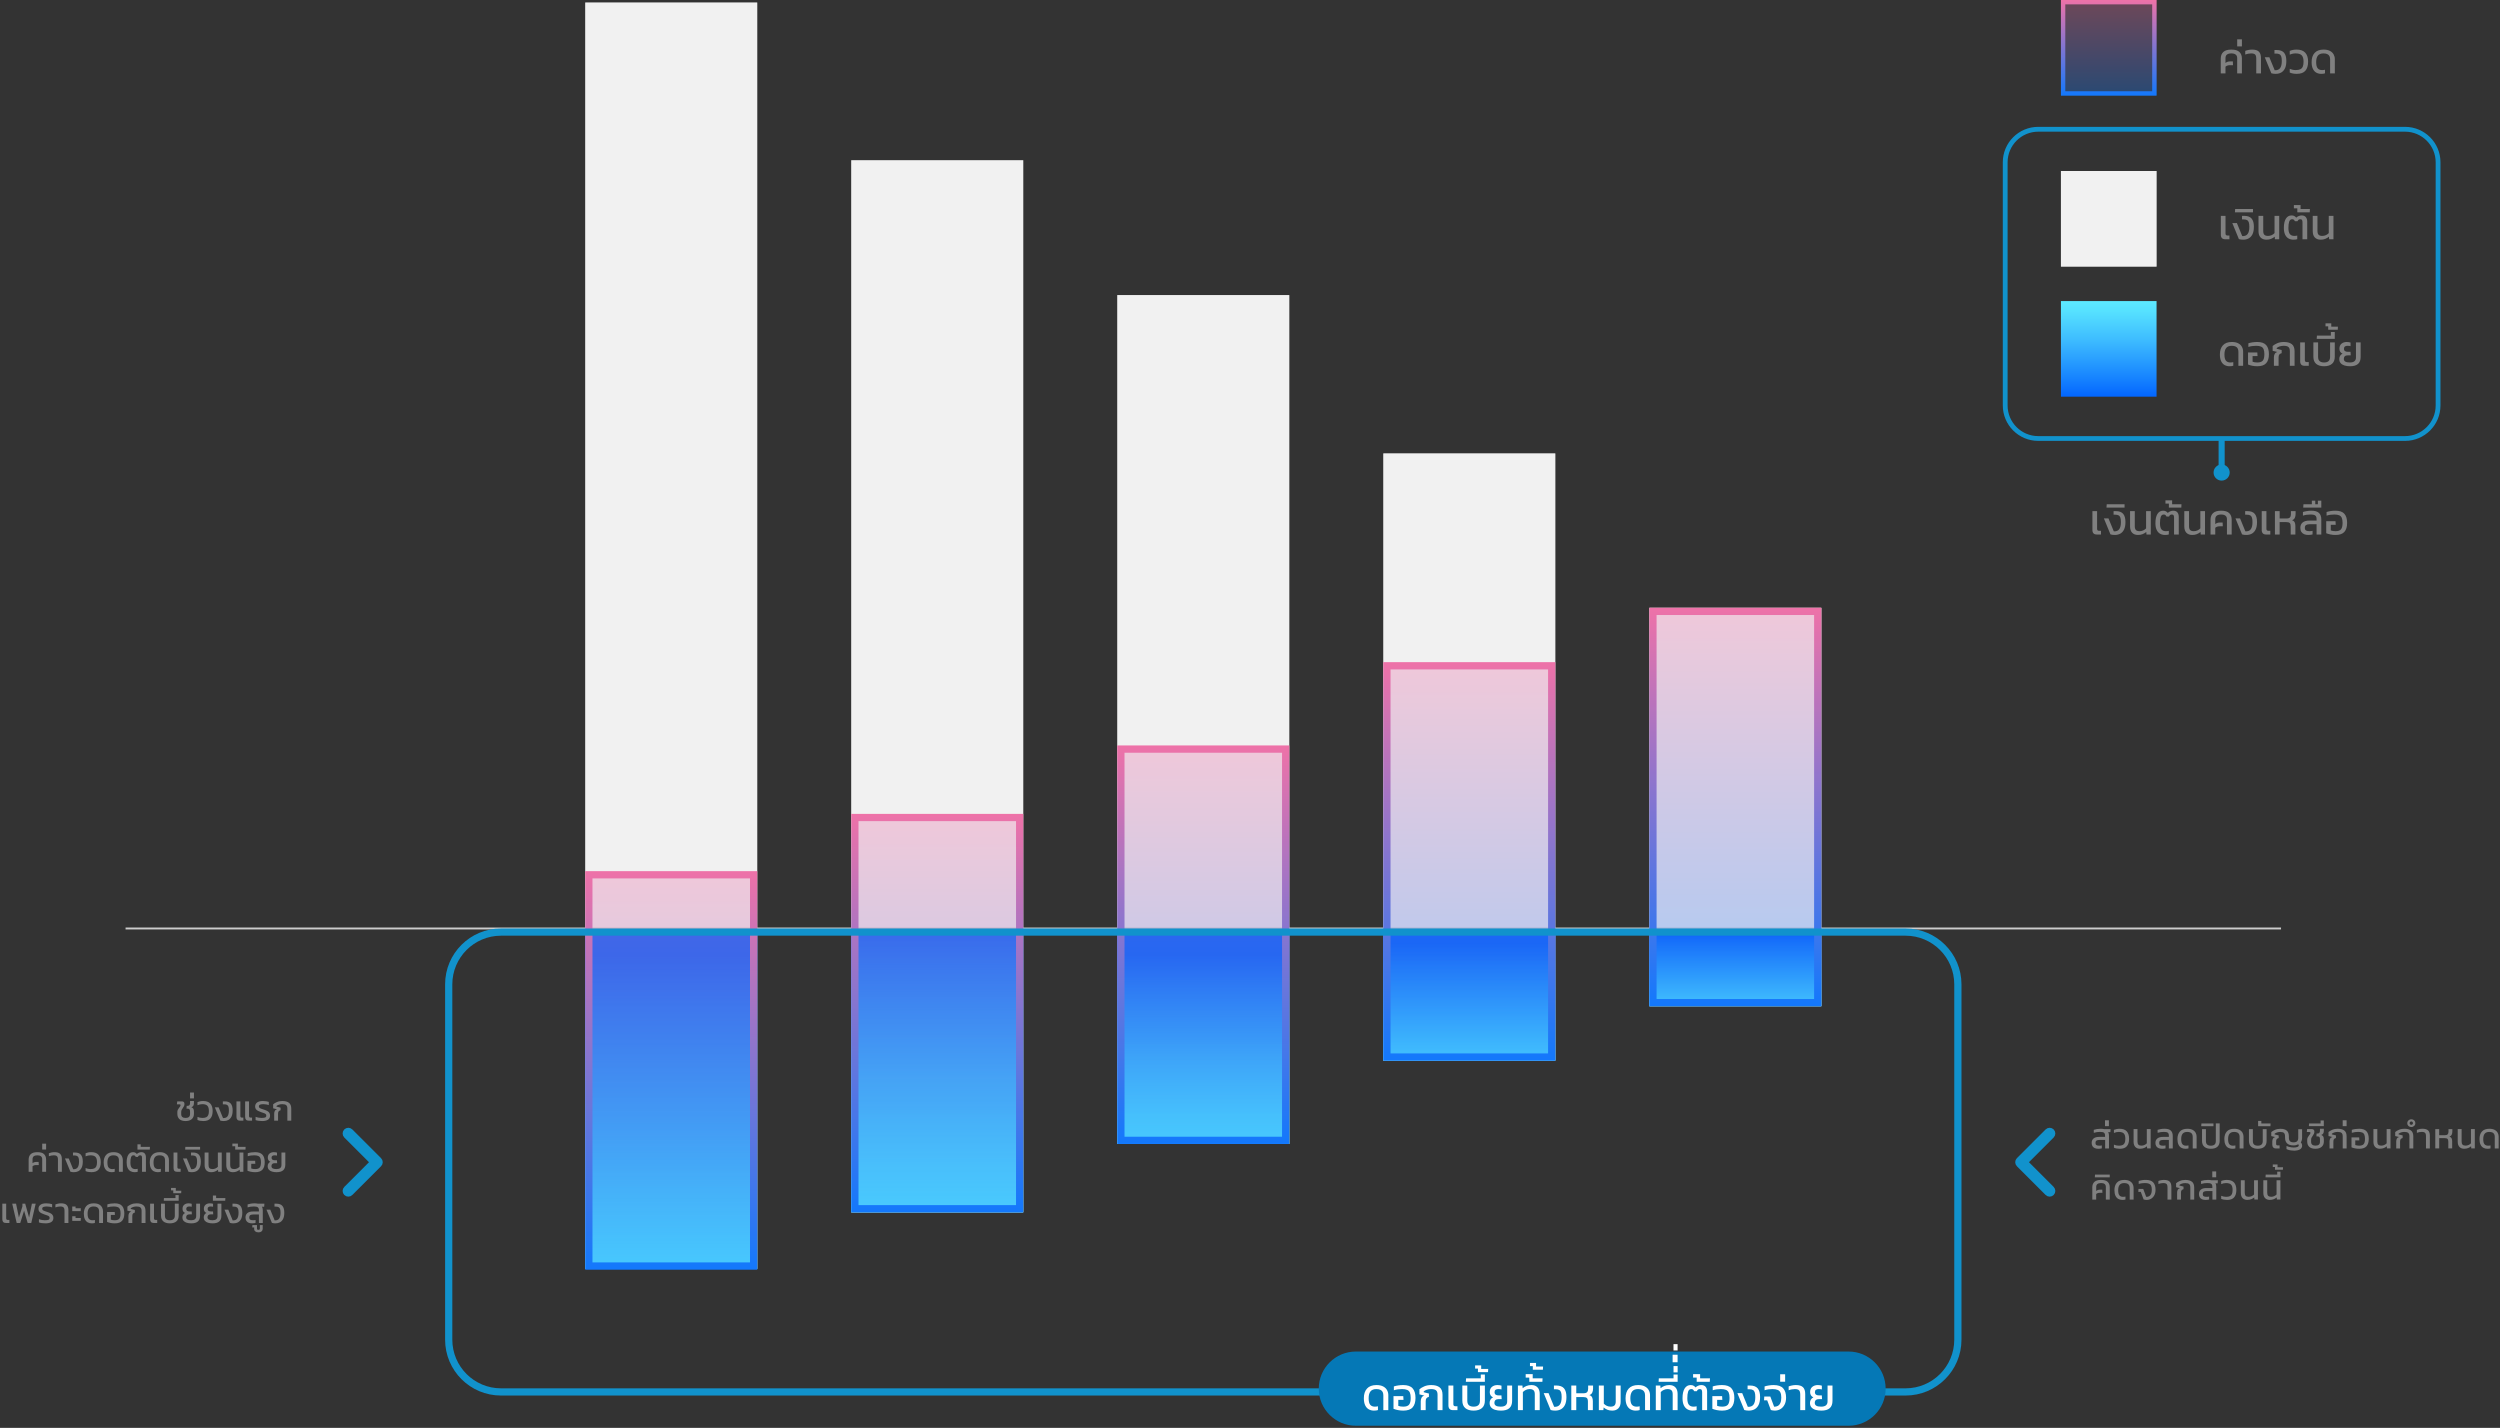 <svg width="1026" height="586" viewBox="0 0 1026 586" fill="none" xmlns="http://www.w3.org/2000/svg">
<rect x="0" y="0" width="1026" height="586" fill="#333333" stroke="none"/>
<path d="M310.76 1.04H240.19V520.75H310.76V1.04Z" fill="#E6E6E6"/>
<g opacity="0.44">
<path d="M310.76 1.04H240.19V520.75H310.76V1.04Z" fill="white"/>
</g>
<path d="M419.93 65.77H349.36V497.55H419.93V65.77Z" fill="#E6E6E6"/>
<g opacity="0.44">
<path d="M419.93 65.77H349.36V497.55H419.93V65.77Z" fill="white"/>
</g>
<path d="M529.11 121.1H458.54V469.48H529.11V121.1Z" fill="#E6E6E6"/>
<g opacity="0.44">
<path d="M529.11 121.1H458.54V469.48H529.11V121.1Z" fill="white"/>
</g>
<path d="M638.29 186.08H567.72V435.29H638.29V186.08Z" fill="#E6E6E6"/>
<g opacity="0.44">
<path d="M638.29 186.08H567.72V435.29H638.29V186.08Z" fill="white"/>
</g>
<path d="M747.47 249.44H676.9V412.96H747.47V249.44Z" fill="#E6E6E6"/>
<g opacity="0.44">
<path d="M747.47 249.44H676.9V412.96H747.47V249.44Z" fill="white"/>
</g>
<path style="mix-blend-mode:multiply" d="M310.76 381.05H240.19V520.75H310.76V381.05Z" fill="url(#paint0_linear_145_565)"/>
<path style="mix-blend-mode:multiply" d="M419.93 381.05H349.36V497.55H419.93V381.05Z" fill="url(#paint1_linear_145_565)"/>
<path style="mix-blend-mode:multiply" d="M529.11 381.05H458.54V469.48H529.11V381.05Z" fill="url(#paint2_linear_145_565)"/>
<path style="mix-blend-mode:multiply" d="M638.29 381.05H567.72V435.29H638.29V381.05Z" fill="url(#paint3_linear_145_565)"/>
<path style="mix-blend-mode:multiply" d="M747.47 381.05H676.9V412.96H747.47V381.05Z" fill="url(#paint4_linear_145_565)"/>
<path d="M51.53 381.05H936.13" stroke="#CCCCCC" stroke-width="0.79" stroke-miterlimit="10"/>
<g opacity="0.32">
<path d="M747.47 249.44H676.9V412.96H747.47V249.44Z" fill="url(#paint5_linear_145_565)"/>
</g>
<g opacity="0.32">
<path d="M885.05 0H845.81V39.24H885.05V0Z" fill="url(#paint6_linear_145_565)"/>
</g>
<path d="M885.05 70.18H845.81V109.42H885.05V70.18Z" fill="#E6E6E6"/>
<g opacity="0.44">
<path d="M885.05 70.18H845.81V109.42H885.05V70.18Z" fill="white"/>
</g>
<path style="mix-blend-mode:multiply" d="M885.05 123.56H845.81V162.8H885.05V123.56Z" fill="url(#paint7_linear_145_565)"/>
<g opacity="0.32">
<path d="M638.29 271.73H567.72V435.25H638.29V271.73Z" fill="url(#paint8_linear_145_565)"/>
</g>
<g opacity="0.32">
<path d="M529.11 305.96H458.54V469.48H529.11V305.96Z" fill="url(#paint9_linear_145_565)"/>
</g>
<g opacity="0.32">
<path d="M419.93 334.03H349.36V497.55H419.93V334.03Z" fill="url(#paint10_linear_145_565)"/>
</g>
<g opacity="0.32">
<path d="M310.76 357.54H240.19V521.06H310.76V357.54Z" fill="url(#paint11_linear_145_565)"/>
</g>
<path d="M744.51 252.4V409.99H679.86V252.4H744.51ZM747.47 249.44H676.9V412.96H747.47V249.44Z" fill="url(#paint12_linear_145_565)"/>
<path d="M635.33 274.73V432.32H570.68V274.73H635.33ZM638.29 271.77H567.72V435.29H638.29V271.77Z" fill="url(#paint13_linear_145_565)"/>
<path d="M526.15 308.92V466.51H461.5V308.92H526.15ZM529.11 305.96H458.54V469.48H529.11V305.96Z" fill="url(#paint14_linear_145_565)"/>
<path d="M416.98 336.99V494.58H352.33V336.99H416.98ZM419.94 334.03H349.37V497.55H419.94V334.03Z" fill="url(#paint15_linear_145_565)"/>
<path d="M307.8 360.5V518.09H243.15V360.5H307.8ZM310.76 357.54H240.19V521.06H310.76V357.54Z" fill="url(#paint16_linear_145_565)"/>
<path d="M883.26 1.79V37.45H847.6V1.79H883.26ZM885.05 0H845.81V39.24H885.05V0Z" fill="url(#paint17_linear_145_565)"/>
<path d="M76.174 460.077C75.058 460.077 74.212 459.817 73.634 459.299C73.067 458.78 72.783 458.051 72.783 457.111V456.333C72.783 456.02 72.846 455.731 72.974 455.467C73.111 455.203 73.262 454.963 73.429 454.748C73.605 454.523 73.757 454.317 73.884 454.131C74.021 453.936 74.089 453.755 74.089 453.588C74.089 453.432 74.055 453.329 73.987 453.28C73.918 453.231 73.796 453.206 73.62 453.206H72.607L72.739 452.003H74.588C75.332 452.003 75.704 452.36 75.704 453.074C75.704 453.407 75.635 453.706 75.499 453.97C75.371 454.234 75.215 454.489 75.029 454.733C74.853 454.978 74.696 455.232 74.559 455.497C74.432 455.751 74.368 456.035 74.368 456.348V457.243C74.368 457.782 74.525 458.178 74.838 458.433C75.161 458.677 75.606 458.8 76.174 458.8C76.751 458.8 77.197 458.672 77.51 458.418C77.833 458.163 77.994 457.757 77.994 457.199V456.231C77.994 455.771 77.921 455.453 77.774 455.276C77.627 455.09 77.353 454.997 76.952 454.997H76.541L76.614 453.838H76.908C77.319 453.838 77.603 453.74 77.759 453.544C77.916 453.339 77.994 453.025 77.994 452.605V451.856H79.594V452.575C79.594 453.035 79.526 453.417 79.389 453.72C79.252 454.014 78.968 454.244 78.537 454.41C78.987 454.596 79.276 454.841 79.403 455.144C79.531 455.448 79.594 455.824 79.594 456.275V457.097C79.594 458.036 79.291 458.77 78.684 459.299C78.077 459.817 77.24 460.077 76.174 460.077ZM77.995 450.784V448.377H79.595V450.784H77.995ZM83.426 460.077C82.516 460.077 81.723 459.93 81.048 459.636V458.374C81.342 458.501 81.66 458.604 82.002 458.682C82.355 458.76 82.702 458.8 83.044 458.8C83.71 458.8 84.239 458.707 84.63 458.521C85.021 458.335 85.3 458.036 85.467 457.625C85.643 457.204 85.731 456.651 85.731 455.966C85.731 454.949 85.52 454.224 85.1 453.794C84.689 453.363 83.999 453.148 83.03 453.148C82.677 453.148 82.335 453.187 82.002 453.265C81.669 453.334 81.351 453.436 81.048 453.573V452.296C81.381 452.159 81.738 452.052 82.12 451.973C82.511 451.895 82.932 451.856 83.382 451.856C84.694 451.856 85.667 452.208 86.303 452.913C86.949 453.608 87.272 454.626 87.272 455.966C87.272 457.297 86.964 458.315 86.347 459.02C85.741 459.724 84.767 460.077 83.426 460.077ZM91.868 460.077C91.643 460.077 91.394 460.062 91.12 460.033C90.846 460.003 90.606 459.954 90.4 459.886L88.169 454.454H89.725L91.531 458.858C92.372 458.897 92.984 458.658 93.366 458.139C93.747 457.61 93.938 456.803 93.938 455.717C93.938 455.081 93.879 454.582 93.762 454.219C93.644 453.848 93.444 453.588 93.16 453.441C92.886 453.285 92.504 453.206 92.015 453.206H91.457V452.003H92.221C93.356 452.003 94.183 452.306 94.701 452.913C95.22 453.52 95.48 454.449 95.48 455.702C95.48 456.739 95.323 457.581 95.01 458.227C94.697 458.863 94.266 459.333 93.718 459.636C93.18 459.93 92.563 460.077 91.868 460.077ZM102.151 459.93C101.613 459.93 101.221 459.798 100.976 459.534C100.732 459.269 100.609 458.893 100.609 458.403V452.003H102.195V458.007C102.195 458.447 102.41 458.667 102.841 458.667H103.443V459.93H102.151ZM98.584 459.93C98.055 459.93 97.664 459.798 97.409 459.534C97.165 459.269 97.042 458.893 97.042 458.403V452.003H98.642V458.007C98.642 458.447 98.858 458.667 99.288 458.667H99.876V459.93H98.584ZM107.597 460.077C107.078 460.077 106.574 460.042 106.085 459.974C105.605 459.905 105.209 459.808 104.896 459.68V458.344C105.268 458.491 105.669 458.604 106.1 458.682C106.54 458.76 106.941 458.8 107.303 458.8C107.979 458.8 108.478 458.741 108.801 458.623C109.124 458.496 109.285 458.237 109.285 457.845C109.285 457.562 109.202 457.346 109.036 457.199C108.869 457.053 108.625 456.925 108.302 456.818C107.979 456.7 107.577 456.563 107.098 456.407C106.648 456.25 106.242 456.079 105.879 455.893C105.517 455.707 105.229 455.472 105.013 455.188C104.808 454.904 104.705 454.547 104.705 454.117C104.705 453.422 104.969 452.874 105.498 452.472C106.026 452.061 106.824 451.856 107.891 451.856C108.341 451.856 108.786 451.89 109.226 451.959C109.667 452.027 110.029 452.11 110.313 452.208V453.529C109.99 453.402 109.628 453.309 109.226 453.251C108.835 453.182 108.468 453.148 108.125 453.148C107.558 453.148 107.103 453.211 106.76 453.339C106.418 453.456 106.246 453.701 106.246 454.073C106.246 454.317 106.335 454.513 106.511 454.66C106.687 454.797 106.936 454.924 107.259 455.041C107.592 455.149 107.988 455.281 108.448 455.438C108.967 455.604 109.403 455.79 109.755 455.996C110.107 456.191 110.372 456.436 110.548 456.73C110.734 457.014 110.827 457.385 110.827 457.845C110.827 458.619 110.533 459.186 109.946 459.548C109.368 459.901 108.585 460.077 107.597 460.077ZM112.528 459.93V457.067C112.528 456.637 112.611 456.26 112.778 455.937C112.944 455.604 113.247 455.374 113.688 455.247L112.102 454.851V453.206C112.494 452.864 113.008 452.556 113.644 452.282C114.29 451.998 115.043 451.856 115.905 451.856C117.069 451.856 117.965 452.101 118.591 452.59C119.217 453.069 119.53 453.877 119.53 455.012V459.93H117.93V454.968C117.93 454.293 117.769 453.823 117.446 453.559C117.133 453.285 116.599 453.148 115.846 453.148C115.356 453.148 114.901 453.216 114.481 453.353C114.06 453.49 113.727 453.671 113.482 453.896V454.161L115.156 454.586V455.643C114.774 455.741 114.505 455.898 114.348 456.113C114.192 456.328 114.114 456.651 114.114 457.082V459.93H112.528Z" fill="#808080"/>
<path d="M11.755 480.92V475.899C11.755 474.94 12.044 474.192 12.621 473.653C13.198 473.115 14.109 472.846 15.351 472.846C16.604 472.846 17.509 473.115 18.067 473.653C18.635 474.192 18.919 474.94 18.919 475.899V480.92H17.319V475.753C17.319 475.195 17.147 474.789 16.805 474.534C16.462 474.27 15.978 474.138 15.351 474.138C14.696 474.138 14.197 474.27 13.854 474.534C13.521 474.789 13.355 475.195 13.355 475.753V477.382C13.786 477.03 14.299 476.854 14.896 476.854H15.851L15.909 478.131H14.852C14.255 478.131 13.756 478.297 13.355 478.63V480.92H11.755ZM17.322 471.774V469.367H18.922V471.774H17.322ZM23.781 480.92V475.929C23.781 475.527 23.737 475.195 23.649 474.93C23.561 474.666 23.395 474.471 23.15 474.343C22.905 474.206 22.543 474.138 22.064 474.138C21.75 474.138 21.408 474.172 21.036 474.241C20.674 474.309 20.346 474.402 20.052 474.519V473.286C20.346 473.159 20.698 473.056 21.11 472.978C21.53 472.89 21.951 472.846 22.372 472.846C23.429 472.846 24.192 473.076 24.662 473.536C25.142 473.996 25.381 474.725 25.381 475.723V480.92H23.781ZM30.364 481.067C30.139 481.067 29.89 481.052 29.616 481.023C29.341 480.993 29.102 480.944 28.896 480.876L26.665 475.444H28.221L30.026 479.848C30.868 479.887 31.48 479.648 31.861 479.129C32.243 478.6 32.434 477.793 32.434 476.707C32.434 476.071 32.375 475.572 32.258 475.209C32.14 474.838 31.94 474.578 31.656 474.431C31.382 474.275 31 474.196 30.511 474.196H29.953V472.993H30.716C31.852 472.993 32.679 473.296 33.197 473.903C33.716 474.51 33.975 475.439 33.975 476.692C33.975 477.729 33.819 478.571 33.506 479.217C33.193 479.853 32.762 480.323 32.214 480.626C31.676 480.92 31.059 481.067 30.364 481.067ZM37.505 481.067C36.595 481.067 35.802 480.92 35.127 480.626V479.364C35.421 479.491 35.739 479.594 36.081 479.672C36.434 479.75 36.781 479.79 37.124 479.79C37.789 479.79 38.318 479.697 38.709 479.511C39.1 479.325 39.379 479.026 39.546 478.615C39.722 478.194 39.81 477.641 39.81 476.956C39.81 475.939 39.6 475.214 39.179 474.784C38.768 474.353 38.078 474.138 37.109 474.138C36.757 474.138 36.414 474.177 36.081 474.255C35.749 474.324 35.431 474.426 35.127 474.563V473.286C35.46 473.149 35.817 473.042 36.199 472.963C36.59 472.885 37.011 472.846 37.461 472.846C38.773 472.846 39.746 473.198 40.383 473.903C41.029 474.598 41.352 475.616 41.352 476.956C41.352 478.287 41.043 479.305 40.427 480.01C39.82 480.714 38.846 481.067 37.505 481.067ZM45.786 481.067C45.169 481.067 44.616 480.93 44.127 480.656C43.638 480.382 43.251 479.951 42.967 479.364C42.684 478.767 42.542 478.003 42.542 477.074C42.542 475.753 42.879 474.72 43.554 473.976C44.23 473.223 45.243 472.846 46.593 472.846C47.503 472.846 48.237 473.003 48.795 473.316C49.353 473.619 49.759 474.015 50.014 474.505C50.278 474.994 50.41 475.518 50.41 476.076V480.92H48.81V476.149C48.81 475.757 48.741 475.41 48.604 475.107C48.467 474.803 48.233 474.568 47.9 474.402C47.577 474.226 47.132 474.138 46.564 474.138C45.703 474.138 45.071 474.387 44.67 474.886C44.279 475.386 44.083 476.115 44.083 477.074C44.083 478.082 44.254 478.786 44.597 479.188C44.939 479.589 45.429 479.79 46.065 479.79C46.251 479.79 46.432 479.78 46.608 479.76C46.794 479.741 46.95 479.711 47.078 479.672V480.891C46.911 480.949 46.725 480.993 46.52 481.023C46.314 481.052 46.07 481.067 45.786 481.067ZM55.219 481.067C54.602 481.067 54.049 480.93 53.56 480.656C53.071 480.382 52.684 479.951 52.4 479.364C52.117 478.767 51.975 478.003 51.975 477.074C51.975 475.704 52.205 474.656 52.665 473.932C53.124 473.208 53.766 472.846 54.588 472.846C54.989 472.846 55.307 472.919 55.542 473.066C55.786 473.203 55.997 473.384 56.173 473.609C56.379 473.384 56.648 473.203 56.98 473.066C57.313 472.919 57.651 472.846 57.993 472.846C58.63 472.846 59.104 473.037 59.417 473.418C59.73 473.79 59.887 474.309 59.887 474.975V480.92H58.287V475.209C58.287 474.838 58.233 474.568 58.126 474.402C58.028 474.226 57.822 474.138 57.509 474.138C57.313 474.138 57.132 474.192 56.966 474.299C56.799 474.407 56.677 474.578 56.599 474.813H55.718C55.601 474.578 55.478 474.407 55.351 474.299C55.224 474.192 55.043 474.138 54.808 474.138C54.299 474.138 53.956 474.407 53.78 474.945C53.604 475.483 53.516 476.193 53.516 477.074C53.516 478.082 53.687 478.786 54.03 479.188C54.372 479.589 54.862 479.79 55.498 479.79C55.684 479.79 55.865 479.78 56.041 479.76C56.227 479.741 56.383 479.711 56.511 479.672V480.891C56.344 480.949 56.158 480.993 55.953 481.023C55.747 481.052 55.503 481.067 55.219 481.067ZM56.415 471.789V469.646H57.736V470.673H61.538L61.465 471.789H56.415ZM64.709 481.067C64.093 481.067 63.54 480.93 63.05 480.656C62.561 480.382 62.175 479.951 61.891 479.364C61.607 478.767 61.465 478.003 61.465 477.074C61.465 475.753 61.803 474.72 62.478 473.976C63.153 473.223 64.166 472.846 65.517 472.846C66.427 472.846 67.161 473.003 67.719 473.316C68.276 473.619 68.683 474.015 68.937 474.505C69.201 474.994 69.334 475.518 69.334 476.076V480.92H67.733V476.149C67.733 475.757 67.665 475.41 67.528 475.107C67.391 474.803 67.156 474.568 66.823 474.402C66.5 474.226 66.055 474.138 65.487 474.138C64.626 474.138 63.995 474.387 63.594 474.886C63.202 475.386 63.006 476.115 63.006 477.074C63.006 478.082 63.178 478.786 63.52 479.188C63.863 479.589 64.352 479.79 64.988 479.79C65.174 479.79 65.355 479.78 65.531 479.76C65.717 479.741 65.874 479.711 66.001 479.672V480.891C65.835 480.949 65.649 480.993 65.443 481.023C65.238 481.052 64.993 481.067 64.709 481.067ZM72.762 480.92C72.224 480.92 71.833 480.788 71.588 480.524C71.343 480.259 71.221 479.883 71.221 479.393V472.993H72.806V478.997C72.806 479.437 73.022 479.657 73.452 479.657H74.128V480.92H72.762ZM78.805 481.067C78.58 481.067 78.331 481.052 78.057 481.023C77.783 480.993 77.543 480.944 77.337 480.876L75.106 475.444H76.662L78.468 479.848C79.309 479.887 79.921 479.648 80.303 479.129C80.684 478.6 80.875 477.793 80.875 476.707C80.875 476.071 80.817 475.572 80.699 475.209C80.582 474.838 80.381 474.578 80.097 474.431C79.823 474.275 79.441 474.196 78.952 474.196H78.394V472.993H79.158C80.293 472.993 81.12 473.296 81.638 473.903C82.157 474.51 82.417 475.439 82.417 476.692C82.417 477.729 82.26 478.571 81.947 479.217C81.634 479.853 81.203 480.323 80.655 480.626C80.117 480.92 79.5 481.067 78.805 481.067ZM75.993 471.789L76.067 470.673H82.115V471.789H75.993ZM86.68 481.067C85.829 481.067 85.163 480.817 84.684 480.318C84.214 479.819 83.979 479.109 83.979 478.189V472.993H85.579V478.116C85.579 478.713 85.712 479.144 85.976 479.408C86.24 479.662 86.651 479.79 87.209 479.79C87.639 479.79 88.051 479.701 88.442 479.525C88.834 479.339 89.156 479.109 89.411 478.835V472.993H90.996V480.92H89.543L89.47 480.054C89.108 480.357 88.697 480.602 88.237 480.788C87.786 480.974 87.268 481.067 86.68 481.067ZM95.569 481.067C94.717 481.067 94.052 480.817 93.572 480.318C93.103 479.819 92.868 479.109 92.868 478.189V472.993H94.468V478.116C94.468 478.713 94.6 479.144 94.864 479.408C95.128 479.662 95.539 479.79 96.097 479.79C96.528 479.79 96.939 479.701 97.33 479.525C97.722 479.339 98.045 479.109 98.299 478.835V472.993H99.885V480.92H98.431L98.358 480.054C97.996 480.357 97.585 480.602 97.125 480.788C96.675 480.974 96.156 481.067 95.569 481.067ZM96.53 471.789V470.438H95.37V469.337H97.631V470.673H100.802L100.743 471.789H96.53ZM104.721 481.067C104.095 481.067 103.503 481.008 102.945 480.891C102.397 480.773 101.937 480.636 101.565 480.48V476.398H104.707L104.78 477.617H103.106V479.54C103.332 479.618 103.586 479.682 103.87 479.731C104.163 479.77 104.447 479.79 104.721 479.79C105.592 479.79 106.204 479.584 106.556 479.173C106.918 478.752 107.099 478.023 107.099 476.986C107.099 476.261 107.011 475.694 106.835 475.283C106.659 474.862 106.365 474.568 105.954 474.402C105.553 474.226 105.005 474.138 104.31 474.138C103.889 474.138 103.449 474.167 102.989 474.226C102.529 474.285 102.094 474.382 101.682 474.519V473.286C102.094 473.149 102.563 473.042 103.092 472.963C103.63 472.885 104.168 472.846 104.707 472.846C106.096 472.846 107.099 473.198 107.716 473.903C108.333 474.598 108.641 475.625 108.641 476.986C108.641 478.317 108.333 479.33 107.716 480.024C107.099 480.719 106.101 481.067 104.721 481.067ZM113.517 481.067C112.813 481.067 112.186 480.984 111.638 480.817C111.09 480.651 110.655 480.387 110.332 480.024C110.019 479.662 109.862 479.183 109.862 478.586C109.862 478.185 109.955 477.832 110.141 477.529C110.327 477.216 110.601 476.971 110.963 476.795C110.66 476.677 110.405 476.477 110.2 476.193C110.004 475.909 109.906 475.557 109.906 475.136C109.906 474.382 110.136 473.815 110.596 473.433C111.066 473.042 111.663 472.846 112.387 472.846C112.671 472.846 112.916 472.865 113.121 472.905C113.327 472.934 113.513 472.978 113.679 473.037V474.255C113.395 474.177 113.062 474.138 112.681 474.138C112.289 474.138 111.986 474.216 111.771 474.373C111.555 474.529 111.448 474.784 111.448 475.136C111.448 475.508 111.57 475.777 111.815 475.943C112.059 476.1 112.397 476.178 112.827 476.178H113.664L113.738 477.367H112.798C111.868 477.367 111.404 477.774 111.404 478.586C111.404 478.987 111.57 479.29 111.903 479.496C112.235 479.692 112.749 479.79 113.444 479.79C114.824 479.79 115.514 479.227 115.514 478.101V472.993H117.099V477.911C117.099 478.977 116.801 479.77 116.204 480.289C115.607 480.807 114.711 481.067 113.517 481.067Z" fill="#808080"/>
<path d="M2.496 501.92C1.957 501.92 1.566 501.788 1.321 501.524C1.077 501.259 0.954 500.883 0.954 500.393V493.993H2.54V499.997C2.54 500.437 2.755 500.657 3.186 500.657H3.861V501.92H2.496ZM6.85 501.92L5.015 493.993H6.586L7.76 499.659L9.199 495.123V493.993H10.344L11.944 499.659L13.089 493.993H14.645L12.825 501.92H11.357L9.889 496.87L8.304 501.92H6.85ZM18.676 502.067C18.158 502.067 17.654 502.032 17.164 501.964C16.685 501.895 16.288 501.798 15.975 501.67V500.334C16.347 500.481 16.748 500.594 17.179 500.672C17.619 500.75 18.021 500.79 18.383 500.79C19.058 500.79 19.557 500.731 19.88 500.613C20.203 500.486 20.364 500.227 20.364 499.835C20.364 499.552 20.281 499.336 20.115 499.189C19.949 499.043 19.704 498.915 19.381 498.808C19.058 498.69 18.657 498.553 18.177 498.397C17.727 498.24 17.321 498.069 16.959 497.883C16.597 497.697 16.308 497.462 16.093 497.178C15.887 496.894 15.784 496.537 15.784 496.107C15.784 495.412 16.049 494.864 16.577 494.462C17.105 494.051 17.903 493.846 18.97 493.846C19.42 493.846 19.865 493.88 20.306 493.949C20.746 494.017 21.108 494.1 21.392 494.198V495.519C21.069 495.392 20.707 495.299 20.306 495.241C19.914 495.172 19.547 495.138 19.205 495.138C18.637 495.138 18.182 495.201 17.84 495.329C17.497 495.446 17.326 495.691 17.326 496.063C17.326 496.307 17.414 496.503 17.59 496.65C17.766 496.787 18.016 496.914 18.339 497.031C18.671 497.139 19.068 497.271 19.528 497.428C20.046 497.594 20.482 497.78 20.834 497.986C21.187 498.181 21.451 498.426 21.627 498.72C21.813 499.003 21.906 499.375 21.906 499.835C21.906 500.609 21.612 501.176 21.025 501.538C20.448 501.891 19.665 502.067 18.676 502.067ZM26.47 501.92V496.929C26.47 496.527 26.426 496.195 26.338 495.93C26.25 495.666 26.083 495.471 25.839 495.343C25.594 495.206 25.232 495.138 24.752 495.138C24.439 495.138 24.097 495.172 23.725 495.241C23.363 495.309 23.035 495.402 22.741 495.519V494.286C23.035 494.159 23.387 494.056 23.798 493.978C24.219 493.89 24.64 493.846 25.061 493.846C26.118 493.846 26.881 494.076 27.351 494.536C27.83 494.996 28.07 495.725 28.07 496.723V501.92H26.47ZM29.647 497.061V495.152H31.012V495.872H33.17L33.112 497.061H29.647ZM29.647 501.054V499.145H31.012V499.879H33.17L33.112 501.054H29.647ZM37.651 502.067C37.034 502.067 36.481 501.93 35.992 501.656C35.503 501.382 35.116 500.951 34.832 500.364C34.549 499.767 34.407 499.003 34.407 498.074C34.407 496.753 34.744 495.72 35.42 494.976C36.095 494.223 37.108 493.846 38.458 493.846C39.369 493.846 40.103 494.003 40.66 494.316C41.218 494.619 41.624 495.015 41.879 495.505C42.143 495.994 42.275 496.518 42.275 497.076V501.92H40.675V497.149C40.675 496.757 40.607 496.41 40.47 496.107C40.333 495.803 40.098 495.568 39.765 495.402C39.442 495.226 38.997 495.138 38.429 495.138C37.568 495.138 36.937 495.387 36.535 495.886C36.144 496.386 35.948 497.115 35.948 498.074C35.948 499.082 36.119 499.786 36.462 500.188C36.804 500.589 37.294 500.79 37.93 500.79C38.116 500.79 38.297 500.78 38.473 500.76C38.659 500.741 38.816 500.711 38.943 500.672V501.891C38.776 501.949 38.59 501.993 38.385 502.023C38.179 502.052 37.935 502.067 37.651 502.067ZM47.099 502.067C46.472 502.067 45.88 502.008 45.322 501.891C44.774 501.773 44.314 501.636 43.943 501.48V497.398H47.084L47.157 498.617H45.484V500.54C45.709 500.618 45.964 500.682 46.247 500.731C46.541 500.77 46.825 500.79 47.099 500.79C47.97 500.79 48.581 500.584 48.934 500.173C49.296 499.752 49.477 499.023 49.477 497.986C49.477 497.261 49.389 496.694 49.213 496.283C49.036 495.862 48.743 495.568 48.332 495.402C47.931 495.226 47.383 495.138 46.688 495.138C46.267 495.138 45.827 495.167 45.367 495.226C44.907 495.285 44.471 495.382 44.06 495.519V494.286C44.471 494.149 44.941 494.042 45.469 493.963C46.008 493.885 46.546 493.846 47.084 493.846C48.474 493.846 49.477 494.198 50.093 494.903C50.71 495.598 51.018 496.625 51.018 497.986C51.018 499.317 50.71 500.33 50.093 501.024C49.477 501.719 48.479 502.067 47.099 502.067ZM52.709 501.92V499.057C52.709 498.627 52.792 498.25 52.959 497.927C53.125 497.594 53.429 497.364 53.869 497.237L52.284 496.841V495.196C52.675 494.854 53.189 494.546 53.825 494.272C54.471 493.988 55.224 493.846 56.086 493.846C57.25 493.846 58.146 494.091 58.772 494.58C59.398 495.059 59.712 495.867 59.712 497.002V501.92H58.112V496.958C58.112 496.283 57.95 495.813 57.627 495.549C57.314 495.275 56.781 495.138 56.027 495.138C55.538 495.138 55.083 495.206 54.662 495.343C54.241 495.48 53.908 495.661 53.663 495.886V496.151L55.337 496.576V497.633C54.955 497.731 54.686 497.888 54.53 498.103C54.373 498.318 54.295 498.641 54.295 499.072V501.92H52.709ZM63.151 501.92C62.613 501.92 62.221 501.788 61.977 501.524C61.732 501.259 61.61 500.883 61.61 500.393V493.993H63.195V499.997C63.195 500.437 63.41 500.657 63.841 500.657H64.516V501.92H63.151ZM69.708 502.067C68.572 502.067 67.682 501.798 67.036 501.259C66.4 500.721 66.082 499.914 66.082 498.837V493.993H67.682V498.896C67.682 499.552 67.853 500.031 68.196 500.334C68.548 500.638 69.052 500.79 69.708 500.79C70.373 500.79 70.877 500.638 71.22 500.334C71.572 500.031 71.748 499.552 71.748 498.896V493.993H73.334V498.837C73.334 499.914 73.016 500.721 72.379 501.259C71.743 501.798 70.853 502.067 69.708 502.067ZM67.213 492.789L67.287 491.673H72.014V490.455H73.335V492.789H67.213ZM71.104 489.691V488.546H70.194V487.519H72.146V488.664H74.407L74.348 489.691H71.104ZM78.517 502.067C77.812 502.067 77.186 501.984 76.638 501.817C76.09 501.651 75.654 501.387 75.332 501.024C75.018 500.662 74.862 500.183 74.862 499.586C74.862 499.185 74.955 498.832 75.141 498.529C75.327 498.216 75.601 497.971 75.963 497.795C75.659 497.677 75.405 497.477 75.199 497.193C75.004 496.909 74.906 496.557 74.906 496.136C74.906 495.382 75.136 494.815 75.596 494.433C76.066 494.042 76.662 493.846 77.387 493.846C77.671 493.846 77.915 493.865 78.121 493.905C78.326 493.934 78.512 493.978 78.678 494.037V495.255C78.395 495.177 78.062 495.138 77.68 495.138C77.289 495.138 76.985 495.216 76.77 495.373C76.555 495.529 76.447 495.784 76.447 496.136C76.447 496.508 76.57 496.777 76.814 496.943C77.059 497.1 77.396 497.178 77.827 497.178H78.664L78.737 498.367H77.798C76.868 498.367 76.403 498.774 76.403 499.586C76.403 499.987 76.57 500.29 76.902 500.496C77.235 500.692 77.749 500.79 78.444 500.79C79.823 500.79 80.513 500.227 80.513 499.101V493.993H82.099V498.911C82.099 499.977 81.8 500.77 81.204 501.289C80.606 501.807 79.711 502.067 78.517 502.067ZM87.276 502.067C86.572 502.067 85.945 501.984 85.397 501.817C84.849 501.651 84.414 501.387 84.091 501.024C83.778 500.662 83.621 500.183 83.621 499.586C83.621 499.185 83.714 498.832 83.9 498.529C84.086 498.216 84.36 497.971 84.722 497.795C84.419 497.677 84.164 497.477 83.959 497.193C83.763 496.909 83.665 496.557 83.665 496.136C83.665 495.382 83.895 494.815 84.355 494.433C84.825 494.042 85.422 493.846 86.146 493.846C86.43 493.846 86.674 493.865 86.88 493.905C87.085 493.934 87.271 493.978 87.438 494.037V495.255C87.154 495.177 86.821 495.138 86.439 495.138C86.048 495.138 85.745 495.216 85.529 495.373C85.314 495.529 85.206 495.784 85.206 496.136C85.206 496.508 85.329 496.777 85.573 496.943C85.818 497.1 86.156 497.178 86.586 497.178H87.423L87.496 498.367H86.557C85.627 498.367 85.162 498.774 85.162 499.586C85.162 499.987 85.329 500.29 85.662 500.496C85.994 500.692 86.508 500.79 87.203 500.79C88.583 500.79 89.273 500.227 89.273 499.101V493.993H90.858V498.911C90.858 499.977 90.56 500.77 89.963 501.289C89.366 501.807 88.47 502.067 87.276 502.067ZM87.374 492.789V490.646H88.695V491.673H92.498L92.424 492.789H87.374ZM95.83 502.067C95.605 502.067 95.355 502.052 95.081 502.023C94.807 501.993 94.567 501.944 94.362 501.876L92.131 496.444H93.687L95.492 500.848C96.334 500.887 96.946 500.648 97.327 500.129C97.709 499.6 97.9 498.793 97.9 497.707C97.9 497.071 97.841 496.572 97.724 496.209C97.606 495.838 97.406 495.578 97.122 495.431C96.848 495.275 96.466 495.196 95.977 495.196H95.419V493.993H96.182C97.318 493.993 98.145 494.296 98.663 494.903C99.182 495.51 99.441 496.439 99.441 497.692C99.441 498.729 99.285 499.571 98.972 500.217C98.658 500.853 98.228 501.323 97.68 501.626C97.141 501.92 96.525 502.067 95.83 502.067ZM103.456 502.067C102.956 502.067 102.501 501.988 102.09 501.832C101.679 501.665 101.351 501.406 101.107 501.054C100.872 500.692 100.754 500.222 100.754 499.645C100.754 498.871 101.014 498.269 101.533 497.839C102.051 497.408 102.819 497.193 103.837 497.193H106.259V496.694C106.259 496.116 106.113 495.715 105.819 495.49C105.525 495.255 104.987 495.138 104.204 495.138C103.754 495.138 103.314 495.167 102.883 495.226C102.452 495.285 102.032 495.382 101.621 495.519V494.286C102.002 494.159 102.448 494.056 102.956 493.978C103.465 493.89 103.974 493.846 104.483 493.846C104.738 493.846 104.977 493.861 105.203 493.89C105.437 493.91 105.653 493.944 105.848 493.993H108.506L108.417 495.241H107.493C107.63 495.456 107.723 495.7 107.772 495.975C107.82 496.239 107.845 496.527 107.845 496.841V501.92H106.259V498.426H103.925C103.387 498.426 102.976 498.519 102.692 498.705C102.418 498.881 102.281 499.194 102.281 499.645C102.281 500.075 102.404 500.374 102.648 500.54C102.903 500.706 103.314 500.79 103.881 500.79C104.057 500.79 104.234 500.78 104.41 500.76C104.596 500.741 104.752 500.711 104.88 500.672V501.891C104.703 501.939 104.493 501.979 104.248 502.008C104.004 502.047 103.739 502.067 103.456 502.067ZM106.051 505.751C105.513 505.751 105.092 505.629 104.788 505.384C104.475 505.15 104.319 504.856 104.319 504.504V503.755H103.526L103.585 502.757H105.464V504.239C105.464 504.562 105.659 504.724 106.051 504.724C106.452 504.724 106.653 504.562 106.653 504.239V502.757H107.813V504.342C107.813 504.724 107.666 505.052 107.372 505.326C107.079 505.609 106.638 505.751 106.051 505.751ZM113.062 502.067C112.837 502.067 112.587 502.052 112.313 502.023C112.039 501.993 111.799 501.944 111.594 501.876L109.362 496.444H110.919L112.724 500.848C113.566 500.887 114.177 500.648 114.559 500.129C114.941 499.6 115.132 498.793 115.132 497.707C115.132 497.071 115.073 496.572 114.956 496.209C114.838 495.838 114.637 495.578 114.354 495.431C114.08 495.275 113.698 495.196 113.209 495.196H112.651V493.993H113.414C114.549 493.993 115.376 494.296 115.895 494.903C116.414 495.51 116.673 496.439 116.673 497.692C116.673 498.729 116.517 499.571 116.203 500.217C115.89 500.853 115.46 501.323 114.911 501.626C114.373 501.92 113.757 502.067 113.062 502.067Z" fill="#808080"/>
<path d="M782.06 384.01C793.07 384.01 802.03 392.97 802.03 403.98V549.8C802.03 560.81 793.07 569.77 782.06 569.77H205.6C194.59 569.77 185.63 560.81 185.63 549.8V403.98C185.63 392.97 194.59 384.01 205.6 384.01H782.06ZM782.06 381.05H205.6C192.94 381.05 182.67 391.32 182.67 403.98V549.8C182.67 562.46 192.94 572.73 205.6 572.73H782.06C794.72 572.73 804.99 562.46 804.99 549.8V403.98C804.99 391.32 794.72 381.05 782.06 381.05Z" fill="#1192CC"/>
<path d="M987.03 54.04C993.96 54.04 999.6 59.68 999.6 66.61V166.41C999.6 173.34 993.96 178.98 987.03 178.98H836.49C829.56 178.98 823.92 173.34 823.92 166.41V66.61C823.92 59.68 829.56 54.04 836.49 54.04H987.03ZM987.03 52.06H836.49C828.46 52.06 821.95 58.57 821.95 66.6V166.4C821.95 174.43 828.46 180.94 836.49 180.94H987.03C995.06 180.94 1001.57 174.43 1001.57 166.4V66.6C1001.57 58.57 995.06 52.06 987.03 52.06Z" fill="#1192CC"/>
<path d="M861.13 471.46C860.63 471.46 860.18 471.38 859.76 471.22C859.35 471.06 859.02 470.8 858.78 470.44C858.54 470.08 858.42 469.62 858.42 469.04C858.42 468.27 858.68 467.66 859.2 467.23C859.72 466.8 860.49 466.58 861.5 466.58H863.92V466.08C863.92 465.5 863.77 465.1 863.48 464.87C863.19 464.64 862.65 464.53 861.87 464.53C861.42 464.53 860.98 464.56 860.55 464.62C860.12 464.68 859.7 464.78 859.29 464.91V463.68C859.67 463.55 860.12 463.45 860.63 463.36C861.14 463.28 861.65 463.24 862.16 463.24C862.41 463.24 862.66 463.25 862.89 463.28C863.12 463.3 863.33 463.34 863.53 463.39H866.19L866.1 464.64H865.18C865.32 464.86 865.41 465.1 865.46 465.37C865.51 465.64 865.53 465.93 865.53 466.24V471.32H863.95V467.83H861.62C861.08 467.83 860.67 467.92 860.4 468.1C860.12 468.28 859.98 468.6 859.98 469.05C859.98 469.5 860.1 469.78 860.35 469.94C860.6 470.11 861.01 470.19 861.58 470.19C861.76 470.19 861.93 470.19 862.12 470.16C862.3 470.14 862.45 470.11 862.58 470.07V471.29C862.4 471.34 862.19 471.38 861.95 471.41C861.7 471.44 861.44 471.46 861.16 471.46H861.13Z" fill="#808080"/>
<path d="M863.89 462.17V459.76H865.49V462.17H863.89Z" fill="#808080"/>
<path d="M869.94 471.46C869.03 471.46 868.24 471.31 867.56 471.02V469.76C867.85 469.89 868.17 469.99 868.52 470.07C868.87 470.15 869.21 470.19 869.56 470.19C870.23 470.19 870.75 470.1 871.14 469.91C871.53 469.72 871.81 469.42 871.98 469.01C872.15 468.6 872.24 468.04 872.24 467.36C872.24 466.34 872.03 465.62 871.62 465.19C871.21 464.76 870.51 464.54 869.54 464.54C869.19 464.54 868.84 464.58 868.51 464.65C868.18 464.72 867.86 464.83 867.56 464.97V463.69C867.89 463.55 868.25 463.45 868.64 463.37C869.03 463.29 869.44 463.25 869.89 463.25C871.2 463.25 872.18 463.6 872.82 464.3C873.46 465 873.78 466.02 873.78 467.36C873.78 468.7 873.47 469.71 872.86 470.41C872.25 471.12 871.27 471.47 869.93 471.47L869.94 471.46Z" fill="#808080"/>
<path d="M878.32 471.46C877.47 471.46 876.81 471.21 876.33 470.71C875.86 470.21 875.62 469.5 875.62 468.58V463.38H877.22V468.5C877.22 469.1 877.35 469.52 877.62 469.78C877.88 470.04 878.29 470.17 878.85 470.17C879.28 470.17 879.69 470.08 880.08 469.9C880.47 469.72 880.79 469.49 881.05 469.22V463.38H882.63V471.3H881.18L881.11 470.43C880.75 470.73 880.34 470.98 879.89 471.16C879.43 471.35 878.91 471.44 878.33 471.44L878.32 471.46Z" fill="#808080"/>
<path d="M887.3 471.46C886.8 471.46 886.35 471.38 885.94 471.22C885.53 471.06 885.21 470.8 884.96 470.44C884.71 470.08 884.59 469.62 884.59 469.04C884.59 468.27 884.85 467.66 885.38 467.23C885.91 466.8 886.67 466.58 887.68 466.58H890.1V466.08C890.1 465.5 889.96 465.1 889.67 464.87C889.38 464.64 888.84 464.53 888.06 464.53C887.6 464.53 887.16 464.56 886.73 464.62C886.3 464.68 885.89 464.78 885.48 464.91V463.68C885.86 463.55 886.3 463.45 886.81 463.36C887.32 463.27 887.82 463.24 888.33 463.24C889.49 463.24 890.34 463.48 890.88 463.97C891.42 464.46 891.7 465.21 891.7 466.24V471.32H890.1V467.83H887.78C887.23 467.83 886.82 467.92 886.54 468.1C886.26 468.28 886.12 468.6 886.12 469.05C886.12 469.5 886.24 469.78 886.49 469.94C886.74 470.11 887.15 470.19 887.72 470.19C888.11 470.19 888.45 470.15 888.73 470.07V471.29C888.54 471.34 888.33 471.38 888.08 471.41C887.83 471.44 887.57 471.46 887.29 471.46H887.3Z" fill="#808080"/>
<path d="M896.87 471.46C896.25 471.46 895.7 471.32 895.21 471.05C894.72 470.78 894.33 470.34 894.05 469.75C893.77 469.16 893.62 468.4 893.62 467.47C893.62 466.15 893.96 465.11 894.63 464.37C895.3 463.62 896.32 463.25 897.67 463.25C898.58 463.25 899.31 463.4 899.87 463.71C900.43 464.02 900.84 464.42 901.1 464.91C901.36 465.4 901.49 465.92 901.49 466.48V471.32H899.89V466.55C899.89 466.16 899.82 465.81 899.68 465.51C899.54 465.21 899.31 464.97 898.98 464.8C898.65 464.63 898.2 464.54 897.64 464.54C896.78 464.54 896.15 464.79 895.75 465.29C895.35 465.79 895.16 466.52 895.16 467.48C895.16 468.49 895.33 469.19 895.67 469.59C896.01 469.99 896.5 470.19 897.14 470.19C897.33 470.19 897.51 470.19 897.69 470.16C897.87 470.14 898.02 470.11 898.15 470.07V471.29C897.98 471.35 897.8 471.39 897.59 471.42C897.38 471.45 897.14 471.46 896.86 471.46H896.87Z" fill="#808080"/>
<path d="M907.33 471.46C906.19 471.46 905.31 471.19 904.67 470.65C904.03 470.11 903.71 469.3 903.71 468.23V463.39H905.31V468.29C905.31 468.95 905.48 469.43 905.83 469.73C906.18 470.03 906.68 470.19 907.33 470.19C907.98 470.19 908.5 470.04 908.85 469.73C909.2 469.43 909.37 468.95 909.37 468.29V461.04H910.95V468.23C910.95 469.31 910.63 470.11 910 470.65C909.37 471.19 908.47 471.46 907.33 471.46Z" fill="#808080"/>
<path d="M903.38 462.18L903.47 461.06H908.4V462.18H903.38Z" fill="#808080"/>
<path d="M916.12 471.46C915.5 471.46 914.95 471.32 914.46 471.05C913.97 470.78 913.58 470.34 913.3 469.75C913.02 469.16 912.87 468.4 912.87 467.47C912.87 466.15 913.21 465.11 913.88 464.37C914.55 463.62 915.57 463.25 916.92 463.25C917.83 463.25 918.56 463.4 919.12 463.71C919.68 464.02 920.09 464.42 920.35 464.91C920.61 465.4 920.74 465.92 920.74 466.48V471.32H919.14V466.55C919.14 466.16 919.07 465.81 918.93 465.51C918.79 465.21 918.56 464.97 918.23 464.8C917.9 464.63 917.45 464.54 916.89 464.54C916.03 464.54 915.4 464.79 915 465.29C914.6 465.79 914.41 466.52 914.41 467.48C914.41 468.49 914.58 469.19 914.92 469.59C915.26 469.99 915.75 470.19 916.39 470.19C916.58 470.19 916.76 470.19 916.94 470.16C917.12 470.14 917.27 470.11 917.4 470.07V471.29C917.23 471.35 917.05 471.39 916.84 471.42C916.63 471.45 916.39 471.46 916.11 471.46H916.12Z" fill="#808080"/>
<path d="M926.59 471.46C925.45 471.46 924.57 471.19 923.93 470.65C923.29 470.11 922.97 469.3 922.97 468.23V463.39H924.57V468.29C924.57 468.95 924.74 469.43 925.09 469.73C925.44 470.03 925.94 470.19 926.59 470.19C927.24 470.19 927.76 470.04 928.11 469.73C928.46 469.43 928.63 468.95 928.63 468.29V463.39H930.21V468.23C930.21 469.31 929.89 470.11 929.26 470.65C928.63 471.19 927.73 471.46 926.59 471.46Z" fill="#808080"/>
<path d="M926.73 462.18V460.04H928.05V461.07H931.85L931.78 462.19H926.73V462.18Z" fill="#808080"/>
<path d="M941.33 472.21C940.85 472.21 940.34 472.16 939.8 472.06C939.26 471.96 938.79 471.8 938.38 471.58V470.3C938.66 470.45 938.98 470.57 939.33 470.66C939.68 470.75 940.02 470.82 940.37 470.87C940.72 470.91 941.03 470.94 941.3 470.94C941.98 470.94 942.51 470.86 942.87 470.71C943.23 470.55 943.41 470.35 943.41 470.09C943.41 469.9 943.34 469.74 943.2 469.61C942.96 469.75 942.69 469.86 942.36 469.95C942.04 470.04 941.67 470.08 941.26 470.08C938.94 470.08 937.78 469 937.78 466.85V466.37C937.78 465.7 937.63 465.22 937.33 464.95C937.03 464.68 936.53 464.55 935.81 464.55C935.33 464.55 934.89 464.62 934.48 464.76C934.07 464.9 933.74 465.08 933.5 465.3V465.56L935.17 465.99V467.05C934.79 467.15 934.52 467.3 934.36 467.52C934.2 467.73 934.12 468.06 934.12 468.49V469.44C934.12 469.67 934.17 469.83 934.27 469.92C934.37 470.02 934.52 470.07 934.74 470.07H935.55V471.33H933.97C933.53 471.33 933.18 471.19 932.93 470.92C932.68 470.65 932.55 470.29 932.55 469.85V468.47C932.55 468.04 932.63 467.66 932.8 467.33C932.97 467 933.27 466.77 933.71 466.65L932.13 466.25V464.61C932.52 464.27 933.04 463.96 933.67 463.68C934.31 463.4 935.05 463.26 935.89 463.26C937.01 463.26 937.87 463.5 938.47 463.99C939.07 464.48 939.36 465.28 939.36 466.42V466.92C939.36 467.58 939.51 468.06 939.82 468.36C940.13 468.66 940.61 468.82 941.28 468.82C941.95 468.82 942.43 468.67 942.74 468.36C943.05 468.06 943.2 467.58 943.2 466.92V463.41H944.78V466.86C944.78 467.68 944.6 468.34 944.24 468.83C944.41 468.99 944.54 469.18 944.64 469.42C944.74 469.66 944.79 469.91 944.79 470.2C944.79 470.86 944.49 471.36 943.89 471.71C943.29 472.06 942.43 472.24 941.33 472.24V472.21Z" fill="#808080"/>
<path d="M950.27 471.46C949.15 471.46 948.31 471.2 947.74 470.68C947.17 470.16 946.88 469.43 946.88 468.49V467.71C946.88 467.4 946.95 467.11 947.08 466.84C947.21 466.58 947.36 466.33 947.54 466.11C947.71 465.89 947.86 465.69 948 465.49C948.13 465.3 948.2 465.12 948.2 464.95C948.2 464.79 948.17 464.69 948.1 464.64C948.03 464.59 947.91 464.57 947.73 464.57H946.72L946.85 463.37H948.7C949.44 463.37 949.82 463.73 949.82 464.44C949.82 464.77 949.75 465.07 949.62 465.34C949.49 465.6 949.33 465.86 949.15 466.1C948.97 466.35 948.81 466.6 948.68 466.86C948.55 467.12 948.48 467.41 948.48 467.72V468.62C948.48 469.16 948.64 469.55 948.96 469.8C949.28 470.05 949.72 470.17 950.29 470.17C950.86 470.17 951.31 470.04 951.63 469.79C951.95 469.54 952.11 469.13 952.11 468.57V467.6C952.11 467.14 952.04 466.82 951.89 466.64C951.74 466.46 951.47 466.37 951.07 466.37H950.66L950.73 465.21H951.02C951.43 465.21 951.72 465.11 951.87 464.91C952.03 464.71 952.11 464.4 952.11 463.98V463.23H953.71V463.95C953.71 464.41 953.64 464.79 953.5 465.09C953.36 465.39 953.08 465.62 952.65 465.79C953.1 465.98 953.39 466.22 953.52 466.52C953.65 466.82 953.71 467.2 953.71 467.65V468.47C953.71 469.41 953.41 470.14 952.8 470.66C952.19 471.18 951.36 471.45 950.29 471.45L950.27 471.46Z" fill="#808080"/>
<path d="M947.57 462.18L947.64 461.06H952.37V459.84H953.69V462.17H947.57V462.18Z" fill="#808080"/>
<path d="M956.04 471.31V468.45C956.04 468.02 956.12 467.64 956.29 467.31C956.46 466.98 956.76 466.75 957.2 466.63L955.62 466.23V464.59C956.01 464.25 956.53 463.94 957.17 463.66C957.81 463.38 958.56 463.24 959.42 463.24C960.58 463.24 961.48 463.48 962.11 463.97C962.74 464.45 963.05 465.26 963.05 466.4V471.32H961.45V466.36C961.45 465.69 961.29 465.21 960.97 464.94C960.65 464.67 960.12 464.54 959.36 464.54C958.87 464.54 958.42 464.61 958 464.75C957.58 464.89 957.25 465.07 957 465.29V465.55L958.67 465.98V467.04C958.29 467.14 958.02 467.29 957.86 467.51C957.7 467.72 957.62 468.05 957.62 468.48V471.33H956.04V471.31Z" fill="#808080"/>
<path d="M961.44 462.17V459.76H963.04V462.17H961.44Z" fill="#808080"/>
<path d="M968.22 471.46C967.59 471.46 967 471.4 966.45 471.28C965.9 471.16 965.43 471.03 965.06 470.87V466.79H968.2L968.27 468.01H966.6V469.93C966.83 470.01 967.08 470.07 967.37 470.11C967.66 470.15 967.94 470.18 968.21 470.18C969.08 470.18 969.69 469.97 970.05 469.56C970.41 469.14 970.59 468.42 970.59 467.38C970.59 466.66 970.5 466.09 970.33 465.67C970.15 465.25 969.86 464.96 969.46 464.79C969.05 464.62 968.5 464.53 967.81 464.53C967.39 464.53 966.95 464.56 966.49 464.62C966.03 464.68 965.59 464.78 965.18 464.91V463.68C965.59 463.54 966.06 463.44 966.6 463.36C967.14 463.28 967.67 463.24 968.21 463.24C969.6 463.24 970.6 463.59 971.22 464.29C971.84 464.99 972.14 466.02 972.14 467.38C972.14 468.74 971.83 469.72 971.22 470.42C970.6 471.12 969.61 471.46 968.23 471.46H968.22Z" fill="#808080"/>
<path d="M976.75 471.46C975.9 471.46 975.24 471.21 974.76 470.71C974.29 470.21 974.05 469.5 974.05 468.58V463.38H975.65V468.5C975.65 469.1 975.78 469.52 976.05 469.78C976.31 470.04 976.72 470.17 977.28 470.17C977.71 470.17 978.12 470.08 978.51 469.9C978.9 469.72 979.22 469.49 979.48 469.22V463.38H981.06V471.3H979.61L979.54 470.43C979.18 470.73 978.77 470.98 978.32 471.16C977.86 471.35 977.34 471.44 976.76 471.44L976.75 471.46Z" fill="#808080"/>
<path d="M983.41 471.31V468.45C983.41 468.02 983.49 467.64 983.66 467.31C983.83 466.98 984.13 466.75 984.57 466.63L982.99 466.23V464.59C983.38 464.25 983.9 463.94 984.54 463.66C985.18 463.38 985.93 463.24 986.79 463.24C987.95 463.24 988.85 463.48 989.48 463.97C990.11 464.45 990.42 465.26 990.42 466.4V471.32H988.82V466.36C988.82 465.69 988.66 465.21 988.34 464.94C988.02 464.67 987.49 464.54 986.73 464.54C986.24 464.54 985.79 464.61 985.37 464.75C984.95 464.89 984.62 465.07 984.37 465.29V465.55L986.04 465.98V467.04C985.66 467.14 985.39 467.29 985.23 467.51C985.07 467.72 984.99 468.05 984.99 468.48V471.33H983.41V471.31Z" fill="#808080"/>
<path d="M989.6 462.54C989.14 462.54 988.75 462.39 988.43 462.08C988.11 461.78 987.95 461.4 987.95 460.95C987.95 460.5 988.11 460.11 988.43 459.81C988.75 459.51 989.14 459.35 989.6 459.35C990.06 459.35 990.45 459.5 990.77 459.81C991.09 460.11 991.25 460.49 991.25 460.95C991.25 461.41 991.09 461.78 990.77 462.08C990.45 462.38 990.06 462.54 989.6 462.54ZM989.6 461.63C989.79 461.63 989.94 461.56 990.08 461.42C990.22 461.28 990.28 461.13 990.28 460.95C990.28 460.75 990.21 460.59 990.08 460.45C989.95 460.31 989.79 460.24 989.6 460.24C989.41 460.24 989.25 460.31 989.11 460.45C988.97 460.59 988.9 460.75 988.9 460.95C988.9 461.13 988.97 461.28 989.11 461.42C989.25 461.56 989.42 461.63 989.6 461.63Z" fill="#808080"/>
<path d="M995.62 471.31V466.32C995.62 465.92 995.58 465.59 995.49 465.32C995.4 465.06 995.24 464.86 994.99 464.73C994.75 464.6 994.38 464.53 993.9 464.53C993.59 464.53 993.25 464.56 992.88 464.63C992.51 464.7 992.18 464.79 991.89 464.91V463.68C992.18 463.55 992.54 463.45 992.95 463.36C993.36 463.27 993.78 463.24 994.2 463.24C995.26 463.24 996.02 463.47 996.5 463.93C996.98 464.39 997.21 465.12 997.21 466.12V471.32H995.61L995.62 471.31Z" fill="#808080"/>
<path d="M999.44 471.31V463.39H1001.04V465.89H1003.33C1003.91 465.89 1004.31 465.77 1004.53 465.51C1004.75 465.26 1004.86 464.9 1004.86 464.42V463.39H1006.44V464.37C1006.44 464.86 1006.35 465.29 1006.18 465.66C1006.01 466.03 1005.7 466.3 1005.25 466.47C1005.7 466.63 1006 466.87 1006.15 467.21C1006.3 467.55 1006.37 467.94 1006.37 468.39V471.31H1004.79V468.58C1004.79 468.01 1004.68 467.62 1004.47 467.41C1004.26 467.2 1003.86 467.09 1003.28 467.09H1001.05V471.3H999.45L999.44 471.31Z" fill="#808080"/>
<path d="M1011.35 471.46C1010.5 471.46 1009.84 471.21 1009.36 470.71C1008.89 470.21 1008.65 469.5 1008.65 468.58V463.38H1010.25V468.5C1010.25 469.1 1010.38 469.52 1010.65 469.78C1010.91 470.04 1011.32 470.17 1011.88 470.17C1012.31 470.17 1012.72 470.08 1013.11 469.9C1013.5 469.72 1013.82 469.49 1014.08 469.22V463.38H1015.66V471.3H1014.21L1014.14 470.43C1013.78 470.73 1013.37 470.98 1012.92 471.16C1012.46 471.35 1011.94 471.44 1011.36 471.44L1011.35 471.46Z" fill="#808080"/>
<path d="M1020.83 471.46C1020.21 471.46 1019.66 471.32 1019.17 471.05C1018.68 470.78 1018.29 470.34 1018.01 469.75C1017.73 469.16 1017.58 468.4 1017.58 467.47C1017.58 466.15 1017.92 465.11 1018.59 464.37C1019.26 463.62 1020.28 463.25 1021.63 463.25C1022.54 463.25 1023.27 463.4 1023.83 463.71C1024.39 464.02 1024.8 464.42 1025.06 464.91C1025.32 465.4 1025.45 465.92 1025.45 466.48V471.32H1023.85V466.55C1023.85 466.16 1023.78 465.81 1023.64 465.51C1023.5 465.21 1023.27 464.97 1022.94 464.8C1022.61 464.63 1022.16 464.54 1021.6 464.54C1020.74 464.54 1020.11 464.79 1019.71 465.29C1019.31 465.79 1019.12 466.52 1019.12 467.48C1019.12 468.49 1019.29 469.19 1019.63 469.59C1019.97 469.99 1020.46 470.19 1021.1 470.19C1021.29 470.19 1021.47 470.19 1021.65 470.16C1021.83 470.14 1021.98 470.11 1022.11 470.07V471.29C1021.94 471.35 1021.76 471.39 1021.55 471.42C1021.34 471.45 1021.1 471.46 1020.82 471.46H1020.83Z" fill="#808080"/>
<path d="M858.68 492.31V487.29C858.68 486.33 858.97 485.58 859.55 485.04C860.13 484.5 861.04 484.23 862.28 484.23C863.52 484.23 864.44 484.5 865 485.04C865.56 485.58 865.84 486.33 865.84 487.29V492.31H864.24V487.14C864.24 486.58 864.07 486.17 863.73 485.91C863.39 485.65 862.9 485.52 862.28 485.52C861.66 485.52 861.13 485.65 860.79 485.91C860.45 486.17 860.28 486.58 860.28 487.14V488.77C860.71 488.42 861.22 488.24 861.82 488.24H862.77L862.83 489.52H861.77C861.17 489.52 860.67 489.69 860.27 490.02V492.31H858.67H858.68Z" fill="#808080"/>
<path d="M859.72 483.18L859.79 482.06H865.84V483.18H859.72Z" fill="#808080"/>
<path d="M871.01 492.45C870.39 492.45 869.84 492.31 869.35 492.04C868.86 491.77 868.47 491.33 868.19 490.74C867.91 490.15 867.76 489.39 867.76 488.46C867.76 487.14 868.1 486.1 868.77 485.36C869.44 484.61 870.46 484.24 871.81 484.24C872.72 484.24 873.45 484.39 874.01 484.7C874.57 485.01 874.98 485.41 875.24 485.9C875.5 486.39 875.63 486.91 875.63 487.47V492.31H874.03V487.54C874.03 487.15 873.96 486.8 873.82 486.5C873.68 486.2 873.45 485.96 873.12 485.79C872.79 485.62 872.34 485.53 871.78 485.53C870.92 485.53 870.29 485.78 869.89 486.28C869.49 486.78 869.3 487.51 869.3 488.47C869.3 489.48 869.47 490.18 869.81 490.58C870.15 490.98 870.64 491.18 871.28 491.18C871.47 491.18 871.65 491.18 871.83 491.15C872.01 491.13 872.16 491.1 872.29 491.06V492.28C872.12 492.34 871.94 492.38 871.73 492.41C871.52 492.44 871.28 492.45 871 492.45H871.01Z" fill="#808080"/>
<path d="M881 492.45C880.81 492.45 880.6 492.43 880.35 492.4C880.1 492.36 879.9 492.32 879.74 492.26L878.57 489.13H877.56L877.63 487.93H879.58L880.8 491.19C881.24 491.21 881.63 491.13 881.98 490.94C882.33 490.75 882.6 490.44 882.8 490.01C883 489.57 883.1 489 883.1 488.27C883.1 487.59 883.01 487.04 882.83 486.64C882.65 486.24 882.35 485.95 881.93 485.78C881.51 485.61 880.95 485.52 880.23 485.52C879.84 485.52 879.42 485.55 878.98 485.61C878.54 485.67 878.12 485.77 877.72 485.9V484.67C878.11 484.54 878.56 484.44 879.06 484.35C879.56 484.26 880.09 484.23 880.65 484.23C882.05 484.23 883.06 484.58 883.69 485.27C884.32 485.97 884.63 486.96 884.63 488.26C884.63 489.17 884.46 489.94 884.12 490.56C883.78 491.18 883.34 491.65 882.79 491.97C882.24 492.29 881.64 492.45 880.99 492.45H881Z" fill="#808080"/>
<path d="M889.54 492.31V487.32C889.54 486.92 889.5 486.59 889.41 486.32C889.32 486.06 889.16 485.86 888.91 485.73C888.67 485.6 888.3 485.53 887.82 485.53C887.51 485.53 887.17 485.56 886.8 485.63C886.43 485.7 886.1 485.79 885.81 485.91V484.68C886.1 484.55 886.46 484.45 886.87 484.36C887.28 484.27 887.7 484.24 888.12 484.24C889.18 484.24 889.94 484.47 890.42 484.93C890.9 485.39 891.13 486.12 891.13 487.12V492.32H889.53L889.54 492.31Z" fill="#808080"/>
<path d="M893.49 492.31V489.45C893.49 489.02 893.57 488.64 893.74 488.31C893.91 487.98 894.21 487.75 894.65 487.63L893.07 487.23V485.59C893.46 485.25 893.98 484.94 894.62 484.66C895.26 484.38 896.01 484.24 896.87 484.24C898.03 484.24 898.93 484.48 899.56 484.97C900.19 485.45 900.5 486.26 900.5 487.4V492.32H898.9V487.36C898.9 486.69 898.74 486.21 898.42 485.94C898.1 485.67 897.57 485.54 896.81 485.54C896.32 485.54 895.87 485.61 895.45 485.75C895.03 485.89 894.7 486.07 894.45 486.29V486.55L896.12 486.98V488.04C895.74 488.14 895.47 488.29 895.31 488.51C895.15 488.72 895.07 489.05 895.07 489.48V492.33H893.49V492.31Z" fill="#808080"/>
<path d="M905.16 492.45C904.66 492.45 904.21 492.37 903.79 492.21C903.38 492.05 903.05 491.79 902.81 491.43C902.57 491.07 902.45 490.61 902.45 490.03C902.45 489.26 902.71 488.65 903.23 488.22C903.75 487.79 904.52 487.57 905.53 487.57H907.95V487.07C907.95 486.49 907.8 486.09 907.51 485.86C907.22 485.63 906.68 485.52 905.9 485.52C905.45 485.52 905.01 485.55 904.58 485.61C904.15 485.67 903.73 485.77 903.32 485.9V484.67C903.7 484.54 904.15 484.44 904.66 484.35C905.17 484.27 905.68 484.23 906.19 484.23C906.44 484.23 906.69 484.24 906.92 484.27C907.15 484.29 907.36 484.33 907.56 484.38H910.22L910.13 485.63H909.21C909.35 485.85 909.44 486.09 909.49 486.36C909.54 486.63 909.56 486.92 909.56 487.23V492.31H907.98V488.82H905.65C905.11 488.82 904.7 488.91 904.43 489.09C904.15 489.27 904.01 489.59 904.01 490.04C904.01 490.49 904.13 490.77 904.38 490.93C904.63 491.1 905.04 491.18 905.61 491.18C905.79 491.18 905.96 491.18 906.15 491.15C906.33 491.13 906.48 491.1 906.61 491.06V492.28C906.43 492.33 906.22 492.37 905.98 492.4C905.73 492.43 905.47 492.45 905.19 492.45H905.16Z" fill="#808080"/>
<path d="M907.92 483.16V480.75H909.52V483.16H907.92Z" fill="#808080"/>
<path d="M913.96 492.45C913.05 492.45 912.26 492.3 911.58 492.01V490.75C911.87 490.88 912.19 490.98 912.54 491.06C912.89 491.14 913.23 491.18 913.58 491.18C914.25 491.18 914.77 491.09 915.16 490.9C915.55 490.71 915.83 490.41 916 490C916.17 489.59 916.26 489.03 916.26 488.35C916.26 487.33 916.05 486.61 915.64 486.18C915.23 485.75 914.53 485.53 913.56 485.53C913.21 485.53 912.86 485.57 912.53 485.64C912.2 485.71 911.88 485.82 911.58 485.96V484.68C911.91 484.54 912.27 484.44 912.66 484.36C913.05 484.28 913.46 484.24 913.91 484.24C915.22 484.24 916.2 484.59 916.84 485.29C917.48 485.99 917.8 487.01 917.8 488.35C917.8 489.69 917.49 490.7 916.88 491.4C916.27 492.11 915.29 492.46 913.95 492.46L913.96 492.45Z" fill="#808080"/>
<path d="M922.34 492.45C921.49 492.45 920.83 492.2 920.35 491.7C919.88 491.2 919.64 490.49 919.64 489.57V484.37H921.24V489.49C921.24 490.09 921.37 490.51 921.64 490.77C921.9 491.03 922.31 491.16 922.87 491.16C923.3 491.16 923.71 491.07 924.1 490.89C924.49 490.71 924.81 490.48 925.07 490.21V484.37H926.65V492.29H925.2L925.13 491.42C924.77 491.72 924.36 491.97 923.91 492.15C923.45 492.34 922.93 492.43 922.35 492.43L922.34 492.45Z" fill="#808080"/>
<path d="M931.57 492.45C930.72 492.45 930.06 492.2 929.58 491.7C929.11 491.2 928.87 490.49 928.87 489.57V484.37H930.47V489.49C930.47 490.09 930.6 490.51 930.87 490.77C931.13 491.03 931.54 491.16 932.1 491.16C932.53 491.16 932.94 491.07 933.33 490.89C933.72 490.71 934.04 490.48 934.3 490.21V484.37H935.88V492.29H934.43L934.36 491.42C934 491.72 933.59 491.97 933.14 492.15C932.68 492.34 932.16 492.43 931.58 492.43L931.57 492.45Z" fill="#808080"/>
<path d="M929.77 483.18L929.84 482.06H934.57V480.84H935.89V483.17H929.77V483.18Z" fill="#808080"/>
<path d="M933.66 480.07V478.93H932.75V477.9H934.7V479.04H936.96L936.9 480.07H933.66Z" fill="#808080"/>
<path d="M911.4 30.13V24.049C911.4 22.887 911.75 21.981 912.449 21.329C913.149 20.677 914.251 20.351 915.756 20.351C917.273 20.351 918.37 20.677 919.046 21.329C919.733 21.981 920.077 22.887 920.077 24.049V30.13H918.139V23.871C918.139 23.196 917.931 22.704 917.516 22.396C917.102 22.076 916.515 21.916 915.756 21.916C914.962 21.916 914.358 22.076 913.943 22.396C913.54 22.704 913.338 23.196 913.338 23.871V25.845C913.86 25.418 914.482 25.205 915.205 25.205H916.361L916.432 26.752H915.152C914.429 26.752 913.824 26.953 913.338 27.356V30.13H911.4ZM918.143 19.053V16.137H920.081V19.053H918.143ZM925.966 30.13V24.085C925.966 23.599 925.913 23.196 925.806 22.876C925.699 22.556 925.498 22.319 925.202 22.164C924.905 21.998 924.467 21.916 923.886 21.916C923.507 21.916 923.092 21.957 922.641 22.04C922.203 22.123 921.806 22.236 921.45 22.378V20.884C921.806 20.73 922.232 20.606 922.73 20.511C923.24 20.404 923.75 20.351 924.259 20.351C925.539 20.351 926.464 20.629 927.033 21.186C927.614 21.744 927.904 22.627 927.904 23.836V30.13H925.966ZM933.939 30.308C933.667 30.308 933.364 30.29 933.032 30.254C932.701 30.219 932.41 30.16 932.161 30.076L929.459 23.498H931.343L933.53 28.832C934.55 28.879 935.29 28.589 935.753 27.961C936.215 27.321 936.446 26.343 936.446 25.027C936.446 24.257 936.375 23.652 936.233 23.213C936.091 22.763 935.848 22.449 935.504 22.271C935.172 22.081 934.71 21.987 934.117 21.987H933.441V20.529H934.366C935.741 20.529 936.743 20.896 937.371 21.631C937.999 22.366 938.313 23.492 938.313 25.009C938.313 26.266 938.123 27.285 937.744 28.067C937.365 28.838 936.843 29.407 936.179 29.774C935.528 30.13 934.781 30.308 933.939 30.308ZM942.588 30.308C941.486 30.308 940.526 30.13 939.708 29.774V28.245C940.064 28.399 940.449 28.524 940.864 28.619C941.29 28.713 941.711 28.761 942.126 28.761C942.932 28.761 943.572 28.648 944.046 28.423C944.52 28.198 944.858 27.836 945.06 27.338C945.273 26.829 945.38 26.159 945.38 25.329C945.38 24.096 945.125 23.219 944.615 22.698C944.117 22.176 943.282 21.916 942.108 21.916C941.682 21.916 941.267 21.963 940.864 22.058C940.461 22.141 940.075 22.265 939.708 22.431V20.884C940.111 20.718 940.544 20.588 941.006 20.493C941.48 20.398 941.99 20.351 942.535 20.351C944.123 20.351 945.303 20.778 946.073 21.631C946.856 22.473 947.247 23.705 947.247 25.329C947.247 26.941 946.873 28.174 946.127 29.027C945.392 29.881 944.212 30.308 942.588 30.308ZM952.618 30.308C951.871 30.308 951.201 30.142 950.608 29.81C950.016 29.478 949.548 28.956 949.204 28.245C948.86 27.522 948.688 26.598 948.688 25.471C948.688 23.871 949.097 22.621 949.915 21.72C950.733 20.807 951.96 20.351 953.595 20.351C954.698 20.351 955.587 20.541 956.262 20.92C956.938 21.287 957.43 21.767 957.738 22.36C958.058 22.953 958.218 23.587 958.218 24.262V30.13H956.28V24.351C956.28 23.877 956.197 23.456 956.031 23.089C955.865 22.721 955.581 22.437 955.178 22.236C954.787 22.022 954.247 21.916 953.56 21.916C952.517 21.916 951.752 22.218 951.266 22.822C950.792 23.427 950.555 24.31 950.555 25.471C950.555 26.692 950.762 27.546 951.177 28.032C951.592 28.518 952.185 28.761 952.955 28.761C953.181 28.761 953.4 28.749 953.613 28.725C953.838 28.702 954.028 28.666 954.182 28.619V30.094C953.981 30.165 953.755 30.219 953.507 30.254C953.258 30.29 952.961 30.308 952.618 30.308Z" fill="#808080"/>
<path d="M913.303 98.19C912.651 98.19 912.177 98.03 911.88 97.71C911.584 97.39 911.436 96.933 911.436 96.341V88.589H913.356V95.861C913.356 96.394 913.617 96.661 914.138 96.661H914.956V98.19H913.303ZM920.622 98.368C920.349 98.368 920.047 98.35 919.715 98.314C919.383 98.279 919.092 98.22 918.844 98.137L916.141 91.558H918.026L920.213 96.892C921.232 96.939 921.973 96.649 922.435 96.021C922.897 95.381 923.129 94.403 923.129 93.087C923.129 92.317 923.057 91.712 922.915 91.273C922.773 90.823 922.53 90.509 922.186 90.331C921.854 90.141 921.392 90.047 920.799 90.047H920.124V88.589H921.048C922.423 88.589 923.425 88.956 924.053 89.691C924.681 90.426 924.995 91.552 924.995 93.069C924.995 94.326 924.806 95.345 924.426 96.127C924.047 96.898 923.526 97.467 922.862 97.834C922.21 98.19 921.463 98.368 920.622 98.368ZM917.216 87.131L917.305 85.779H924.63V87.131H917.216ZM930.16 98.368C929.128 98.368 928.322 98.066 927.742 97.461C927.173 96.856 926.888 95.997 926.888 94.883V88.589H928.826V94.794C928.826 95.517 928.986 96.039 929.306 96.359C929.626 96.667 930.124 96.821 930.8 96.821C931.321 96.821 931.819 96.714 932.293 96.501C932.767 96.276 933.159 95.997 933.467 95.665V88.589H935.387V98.19H933.627L933.538 97.141C933.099 97.508 932.601 97.805 932.044 98.03C931.499 98.255 930.871 98.368 930.16 98.368ZM941.227 98.368C940.48 98.368 939.811 98.202 939.218 97.87C938.625 97.538 938.157 97.016 937.813 96.305C937.47 95.582 937.298 94.658 937.298 93.532C937.298 91.872 937.576 90.604 938.133 89.727C938.691 88.85 939.467 88.411 940.463 88.411C940.949 88.411 941.334 88.5 941.618 88.678C941.915 88.844 942.17 89.063 942.383 89.335C942.632 89.063 942.958 88.844 943.361 88.678C943.764 88.5 944.173 88.411 944.588 88.411C945.358 88.411 945.933 88.642 946.312 89.104C946.692 89.555 946.881 90.183 946.881 90.989V98.19H944.943V91.273C944.943 90.823 944.878 90.497 944.748 90.296C944.629 90.082 944.38 89.976 944.001 89.976C943.764 89.976 943.545 90.041 943.343 90.171C943.142 90.302 942.993 90.509 942.899 90.793H941.832C941.689 90.509 941.541 90.302 941.387 90.171C941.233 90.041 941.014 89.976 940.729 89.976C940.113 89.976 939.698 90.302 939.485 90.954C939.271 91.605 939.165 92.465 939.165 93.532C939.165 94.752 939.372 95.606 939.787 96.092C940.202 96.578 940.795 96.821 941.565 96.821C941.79 96.821 942.01 96.809 942.223 96.785C942.448 96.762 942.638 96.726 942.792 96.679V98.154C942.59 98.225 942.365 98.279 942.116 98.314C941.867 98.35 941.571 98.368 941.227 98.368ZM942.818 87.131V85.495H941.414V84.162H944.152V85.779H947.992L947.921 87.131H942.818ZM952.419 98.368C951.388 98.368 950.582 98.066 950.001 97.461C949.432 96.856 949.148 95.997 949.148 94.883V88.589H951.086V94.794C951.086 95.517 951.246 96.039 951.566 96.359C951.886 96.667 952.384 96.821 953.06 96.821C953.581 96.821 954.079 96.714 954.553 96.501C955.027 96.276 955.418 95.997 955.727 95.665V88.589H957.647V98.19H955.887L955.798 97.141C955.359 97.508 954.861 97.805 954.304 98.03C953.759 98.255 953.131 98.368 952.419 98.368Z" fill="#808080"/>
<path d="M914.974 150.308C914.227 150.308 913.557 150.142 912.965 149.81C912.372 149.478 911.904 148.956 911.56 148.245C911.216 147.522 911.045 146.598 911.045 145.472C911.045 143.871 911.453 142.621 912.271 141.72C913.089 140.807 914.316 140.351 915.952 140.351C917.054 140.351 917.943 140.541 918.619 140.92C919.294 141.287 919.786 141.767 920.095 142.36C920.415 142.953 920.575 143.587 920.575 144.262V150.13H918.637V144.351C918.637 143.877 918.554 143.456 918.388 143.089C918.222 142.722 917.937 142.437 917.534 142.236C917.143 142.022 916.604 141.916 915.916 141.916C914.873 141.916 914.109 142.218 913.623 142.822C913.149 143.427 912.911 144.31 912.911 145.472C912.911 146.692 913.119 147.546 913.534 148.032C913.949 148.518 914.541 148.761 915.312 148.761C915.537 148.761 915.756 148.749 915.97 148.725C916.195 148.702 916.384 148.666 916.539 148.619V150.094C916.337 150.165 916.112 150.219 915.863 150.254C915.614 150.29 915.318 150.308 914.974 150.308ZM926.417 150.308C925.658 150.308 924.941 150.237 924.265 150.094C923.602 149.952 923.044 149.786 922.594 149.596V144.654H926.399L926.488 146.129H924.461V148.459C924.734 148.553 925.042 148.63 925.385 148.69C925.741 148.737 926.085 148.761 926.417 148.761C927.472 148.761 928.213 148.512 928.639 148.014C929.078 147.504 929.297 146.621 929.297 145.365C929.297 144.488 929.19 143.8 928.977 143.302C928.764 142.793 928.408 142.437 927.91 142.236C927.424 142.022 926.76 141.916 925.919 141.916C925.409 141.916 924.876 141.951 924.319 142.022C923.762 142.093 923.234 142.212 922.736 142.378V140.884C923.234 140.718 923.803 140.588 924.443 140.493C925.095 140.398 925.747 140.351 926.399 140.351C928.082 140.351 929.297 140.778 930.044 141.631C930.791 142.473 931.164 143.717 931.164 145.365C931.164 146.977 930.791 148.204 930.044 149.045C929.297 149.887 928.088 150.308 926.417 150.308ZM933.212 150.13V146.663C933.212 146.141 933.313 145.685 933.514 145.294C933.716 144.891 934.083 144.612 934.617 144.458L932.697 143.978V141.987C933.171 141.572 933.793 141.198 934.563 140.867C935.346 140.523 936.258 140.351 937.302 140.351C938.712 140.351 939.797 140.647 940.555 141.24C941.314 141.821 941.693 142.799 941.693 144.174V150.13H939.755V144.12C939.755 143.302 939.56 142.733 939.168 142.413C938.789 142.081 938.143 141.916 937.23 141.916C936.638 141.916 936.087 141.998 935.577 142.164C935.067 142.33 934.664 142.55 934.368 142.822V143.142L936.395 143.658V144.938C935.933 145.057 935.607 145.246 935.417 145.507C935.227 145.768 935.132 146.159 935.132 146.681V150.13H933.212ZM945.859 150.13C945.207 150.13 944.733 149.97 944.436 149.65C944.14 149.33 943.992 148.873 943.992 148.281V140.529H945.912V147.801C945.912 148.334 946.173 148.601 946.694 148.601H947.512V150.13H945.859ZM953.8 150.308C952.425 150.308 951.346 149.982 950.564 149.33C949.794 148.678 949.408 147.7 949.408 146.396V140.529H951.346V146.467C951.346 147.261 951.554 147.842 951.969 148.21C952.395 148.577 953.006 148.761 953.8 148.761C954.606 148.761 955.216 148.577 955.631 148.21C956.058 147.842 956.271 147.261 956.271 146.467V140.529H958.192V146.396C958.192 147.7 957.806 148.678 957.036 149.33C956.266 149.982 955.187 150.308 953.8 150.308ZM950.779 139.071L950.868 137.719H956.593V136.244H958.193V139.071H950.779ZM955.491 135.319V133.932H954.388V132.688H956.753V134.075H959.491L959.42 135.319H955.491ZM964.47 150.308C963.616 150.308 962.858 150.207 962.194 150.005C961.53 149.804 961.003 149.484 960.611 149.045C960.232 148.607 960.042 148.026 960.042 147.303C960.042 146.817 960.155 146.39 960.38 146.023C960.606 145.643 960.937 145.347 961.376 145.134C961.009 144.991 960.7 144.748 960.451 144.405C960.214 144.061 960.096 143.634 960.096 143.125C960.096 142.212 960.374 141.524 960.931 141.062C961.5 140.588 962.223 140.351 963.101 140.351C963.444 140.351 963.741 140.375 963.99 140.422C964.239 140.458 964.464 140.511 964.665 140.582V142.058C964.322 141.963 963.919 141.916 963.456 141.916C962.982 141.916 962.615 142.01 962.354 142.2C962.093 142.39 961.963 142.698 961.963 143.125C961.963 143.575 962.111 143.901 962.407 144.102C962.704 144.292 963.112 144.387 963.634 144.387H964.647L964.736 145.827H963.598C962.472 145.827 961.909 146.319 961.909 147.303C961.909 147.789 962.111 148.156 962.514 148.405C962.917 148.642 963.539 148.761 964.381 148.761C966.052 148.761 966.888 148.079 966.888 146.716V140.529H968.808V146.485C968.808 147.777 968.446 148.737 967.723 149.365C967 149.994 965.916 150.308 964.47 150.308Z" fill="#808080"/>
<path d="M860.593 219.37C859.941 219.37 859.467 219.21 859.17 218.89C858.874 218.57 858.726 218.113 858.726 217.521V209.769H860.646V217.041C860.646 217.574 860.907 217.841 861.428 217.841H862.246V219.37H860.593ZM867.912 219.548C867.639 219.548 867.337 219.53 867.005 219.494C866.673 219.459 866.383 219.4 866.134 219.317L863.431 212.738H865.316L867.503 218.072C868.522 218.119 869.263 217.829 869.725 217.201C870.187 216.561 870.419 215.583 870.419 214.267C870.419 213.497 870.347 212.892 870.205 212.453C870.063 212.003 869.82 211.689 869.476 211.511C869.144 211.321 868.682 211.227 868.089 211.227H867.414V209.769H868.338C869.713 209.769 870.715 210.136 871.343 210.871C871.971 211.606 872.285 212.732 872.285 214.249C872.285 215.506 872.096 216.525 871.717 217.307C871.337 218.078 870.816 218.647 870.152 219.014C869.5 219.37 868.753 219.548 867.912 219.548ZM864.506 208.311L864.595 206.959H871.92V208.311H864.506ZM877.45 219.548C876.419 219.548 875.612 219.245 875.032 218.641C874.463 218.036 874.178 217.177 874.178 216.063V209.769H876.116V215.974C876.116 216.697 876.276 217.218 876.596 217.539C876.916 217.847 877.414 218.001 878.09 218.001C878.611 218.001 879.109 217.894 879.583 217.681C880.057 217.456 880.449 217.177 880.757 216.845V209.769H882.677V219.37H880.917L880.828 218.321C880.389 218.688 879.892 218.985 879.334 219.21C878.789 219.435 878.161 219.548 877.45 219.548ZM888.517 219.548C887.77 219.548 887.101 219.382 886.508 219.05C885.915 218.718 885.447 218.196 885.103 217.485C884.76 216.762 884.588 215.838 884.588 214.712C884.588 213.052 884.866 211.784 885.424 210.907C885.981 210.029 886.757 209.591 887.753 209.591C888.239 209.591 888.624 209.68 888.908 209.858C889.205 210.024 889.46 210.243 889.673 210.515C889.922 210.243 890.248 210.024 890.651 209.858C891.054 209.68 891.463 209.591 891.878 209.591C892.648 209.591 893.223 209.822 893.602 210.284C893.982 210.735 894.171 211.363 894.171 212.169V219.37H892.233V212.453C892.233 212.003 892.168 211.677 892.038 211.476C891.919 211.262 891.67 211.156 891.291 211.156C891.054 211.156 890.835 211.221 890.633 211.351C890.432 211.481 890.283 211.689 890.189 211.973H889.122C888.98 211.689 888.831 211.481 888.677 211.351C888.523 211.221 888.304 211.156 888.019 211.156C887.403 211.156 886.988 211.481 886.775 212.133C886.561 212.785 886.455 213.645 886.455 214.712C886.455 215.932 886.662 216.786 887.077 217.272C887.492 217.758 888.085 218.001 888.855 218.001C889.08 218.001 889.3 217.989 889.513 217.965C889.738 217.942 889.928 217.906 890.082 217.859V219.334C889.88 219.405 889.655 219.459 889.406 219.494C889.157 219.53 888.861 219.548 888.517 219.548ZM890.108 208.311V206.675H888.704V205.341H891.442V206.959H895.282L895.211 208.311H890.108ZM899.709 219.548C898.678 219.548 897.872 219.245 897.291 218.641C896.722 218.036 896.438 217.177 896.438 216.063V209.769H898.376V215.974C898.376 216.697 898.536 217.218 898.856 217.539C899.176 217.847 899.674 218.001 900.35 218.001C900.871 218.001 901.369 217.894 901.843 217.681C902.317 217.456 902.708 217.177 903.017 216.845V209.769H904.937V219.37H903.177L903.088 218.321C902.649 218.688 902.151 218.985 901.594 219.21C901.049 219.435 900.421 219.548 899.709 219.548ZM907.203 219.37V213.289C907.203 212.127 907.553 211.221 908.252 210.569C908.952 209.917 910.054 209.591 911.559 209.591C913.077 209.591 914.173 209.917 914.849 210.569C915.536 211.221 915.88 212.127 915.88 213.289V219.37H913.942V213.111C913.942 212.436 913.734 211.944 913.32 211.636C912.905 211.316 912.318 211.156 911.559 211.156C910.765 211.156 910.161 211.316 909.746 211.636C909.343 211.944 909.141 212.436 909.141 213.111V215.085C909.663 214.658 910.285 214.445 911.008 214.445H912.164L912.235 215.992H910.955C910.232 215.992 909.627 216.193 909.141 216.596V219.37H907.203ZM921.911 219.548C921.639 219.548 921.337 219.53 921.005 219.494C920.673 219.459 920.382 219.4 920.133 219.317L917.431 212.738H919.316L921.502 218.072C922.522 218.119 923.263 217.829 923.725 217.201C924.187 216.561 924.418 215.583 924.418 214.267C924.418 213.497 924.347 212.892 924.205 212.453C924.063 212.003 923.82 211.689 923.476 211.511C923.144 211.321 922.682 211.227 922.089 211.227H921.414V209.769H922.338C923.713 209.769 924.715 210.136 925.343 210.871C925.971 211.606 926.285 212.732 926.285 214.249C926.285 215.506 926.096 216.525 925.716 217.307C925.337 218.078 924.815 218.647 924.152 219.014C923.5 219.37 922.753 219.548 921.911 219.548ZM930.08 219.37C929.429 219.37 928.954 219.21 928.658 218.89C928.362 218.57 928.214 218.113 928.214 217.521V209.769H930.134V217.041C930.134 217.574 930.395 217.841 930.916 217.841H931.734V219.37H930.08ZM933.63 219.37V209.769H935.568V212.791H938.342C939.041 212.791 939.521 212.643 939.782 212.347C940.055 212.039 940.191 211.594 940.191 211.013V209.769H942.111V210.96C942.111 211.553 942.004 212.074 941.791 212.525C941.59 212.975 941.216 213.301 940.671 213.502C941.216 213.692 941.578 213.994 941.756 214.409C941.933 214.812 942.022 215.286 942.022 215.832V219.37H940.102V216.063C940.102 215.375 939.972 214.907 939.711 214.658C939.45 214.397 938.97 214.267 938.271 214.267H935.568V219.37H933.63ZM947.33 219.548C946.725 219.548 946.174 219.453 945.676 219.263C945.19 219.062 944.799 218.748 944.503 218.321C944.207 217.882 944.058 217.313 944.058 216.614C944.058 215.678 944.372 214.949 945.001 214.427C945.641 213.905 946.571 213.645 947.792 213.645H950.726V213.04C950.726 212.341 950.548 211.855 950.192 211.582C949.849 211.298 949.203 211.156 948.254 211.156C947.697 211.156 947.158 211.191 946.636 211.262C946.127 211.333 945.623 211.452 945.125 211.618V210.124C945.587 209.97 946.121 209.846 946.725 209.751C947.342 209.644 947.958 209.591 948.574 209.591C949.973 209.591 951.004 209.887 951.668 210.48C952.332 211.061 952.664 211.973 952.664 213.218V219.37H950.726V215.138H947.917C947.253 215.138 946.749 215.251 946.405 215.476C946.073 215.689 945.907 216.069 945.907 216.614C945.907 217.136 946.056 217.497 946.352 217.699C946.66 217.9 947.158 218.001 947.845 218.001C948.32 218.001 948.729 217.953 949.072 217.859V219.334C948.847 219.394 948.586 219.441 948.29 219.477C947.994 219.524 947.674 219.548 947.33 219.548ZM945.245 208.311L945.334 206.959H948.783V205.484H950.188V206.959H951.255V205.484H952.659V208.311H945.245ZM958.509 219.548C957.75 219.548 957.033 219.477 956.358 219.334C955.694 219.192 955.137 219.026 954.686 218.836V213.894H958.491L958.58 215.369H956.553V217.699C956.826 217.793 957.134 217.87 957.478 217.93C957.833 217.977 958.177 218.001 958.509 218.001C959.564 218.001 960.305 217.752 960.732 217.254C961.17 216.744 961.389 215.861 961.389 214.605C961.389 213.728 961.283 213.04 961.069 212.542C960.856 212.033 960.5 211.677 960.003 211.476C959.517 211.262 958.853 211.156 958.011 211.156C957.502 211.156 956.968 211.191 956.411 211.262C955.854 211.333 955.326 211.452 954.829 211.618V210.124C955.326 209.958 955.895 209.828 956.535 209.733C957.187 209.638 957.839 209.591 958.491 209.591C960.174 209.591 961.389 210.018 962.136 210.871C962.883 211.713 963.256 212.957 963.256 214.605C963.256 216.217 962.883 217.444 962.136 218.285C961.389 219.127 960.18 219.548 958.509 219.548Z" fill="#808080"/>
<path d="M841.17 489.62C840.95 489.62 840.73 489.54 840.57 489.37L828.77 477.57C828.61 477.41 828.52 477.19 828.52 476.97C828.52 476.75 828.61 476.53 828.77 476.37L840.57 464.57C840.9 464.24 841.44 464.24 841.78 464.57C842.11 464.9 842.11 465.44 841.78 465.78L830.59 476.97L841.78 488.16C842.11 488.49 842.11 489.03 841.78 489.37C841.61 489.54 841.4 489.62 841.18 489.62H841.17Z" fill="#1192CC" stroke="#1192CC" stroke-width="2.96" stroke-miterlimit="10"/>
<path d="M142.95 489.62C143.17 489.62 143.39 489.54 143.55 489.37L155.35 477.57C155.51 477.41 155.6 477.19 155.6 476.97C155.6 476.75 155.51 476.53 155.35 476.37L143.55 464.57C143.22 464.24 142.68 464.24 142.34 464.57C142.01 464.9 142.01 465.44 142.34 465.78L153.53 476.97L142.34 488.16C142.01 488.49 142.01 489.03 142.34 489.37C142.51 489.54 142.72 489.62 142.94 489.62H142.95Z" fill="#1192CC" stroke="#1192CC" stroke-width="2.96" stroke-miterlimit="10"/>
<path d="M758.64 554.67H556.45C548.039 554.67 541.22 561.489 541.22 569.9C541.22 578.311 548.039 585.13 556.45 585.13H758.64C767.051 585.13 773.87 578.311 773.87 569.9C773.87 561.489 767.051 554.67 758.64 554.67Z" fill="#0578B6"/>
<path d="M563.865 578.917C563.078 578.917 562.373 578.742 561.748 578.393C561.124 578.043 560.631 577.494 560.269 576.745C559.906 575.983 559.725 575.009 559.725 573.823C559.725 572.137 560.156 570.82 561.018 569.871C561.879 568.909 563.172 568.428 564.895 568.428C566.056 568.428 566.993 568.628 567.704 569.028C568.416 569.415 568.934 569.921 569.259 570.545C569.596 571.169 569.765 571.837 569.765 572.549V578.73H567.723V572.643C567.723 572.143 567.636 571.7 567.461 571.313C567.286 570.926 566.986 570.626 566.562 570.414C566.15 570.189 565.582 570.077 564.857 570.077C563.759 570.077 562.953 570.395 562.441 571.032C561.942 571.669 561.692 572.599 561.692 573.823C561.692 575.109 561.911 576.008 562.348 576.52C562.785 577.032 563.409 577.288 564.221 577.288C564.458 577.288 564.689 577.275 564.914 577.25C565.151 577.225 565.351 577.188 565.513 577.138V578.693C565.301 578.767 565.063 578.824 564.801 578.861C564.539 578.899 564.227 578.917 563.865 578.917ZM575.919 578.917C575.12 578.917 574.364 578.842 573.653 578.693C572.953 578.543 572.366 578.368 571.892 578.168V572.961H575.9L575.994 574.516H573.859V576.969C574.146 577.069 574.47 577.15 574.833 577.213C575.207 577.263 575.569 577.288 575.919 577.288C577.03 577.288 577.811 577.026 578.26 576.501C578.722 575.964 578.953 575.034 578.953 573.71C578.953 572.786 578.841 572.062 578.616 571.538C578.391 571.001 578.017 570.626 577.492 570.414C576.98 570.189 576.281 570.077 575.394 570.077C574.858 570.077 574.296 570.114 573.709 570.189C573.122 570.264 572.566 570.389 572.042 570.564V568.99C572.566 568.816 573.166 568.678 573.84 568.578C574.527 568.478 575.213 568.428 575.9 568.428C577.673 568.428 578.953 568.878 579.74 569.777C580.527 570.664 580.92 571.975 580.92 573.71C580.92 575.409 580.527 576.701 579.74 577.587C578.953 578.474 577.68 578.917 575.919 578.917ZM583.077 578.73V575.078C583.077 574.528 583.184 574.047 583.396 573.635C583.608 573.211 583.995 572.917 584.557 572.755L582.534 572.249V570.152C583.034 569.715 583.689 569.321 584.501 568.972C585.325 568.61 586.287 568.428 587.385 568.428C588.871 568.428 590.014 568.741 590.813 569.365C591.612 569.977 592.012 571.007 592.012 572.455V578.73H589.97V572.399C589.97 571.538 589.764 570.938 589.352 570.601C588.952 570.252 588.272 570.077 587.31 570.077C586.686 570.077 586.105 570.164 585.569 570.339C585.032 570.514 584.607 570.745 584.295 571.032V571.369L586.43 571.912V573.261C585.943 573.386 585.6 573.585 585.4 573.86C585.2 574.135 585.1 574.547 585.1 575.096V578.73H583.077ZM596.4 578.73C595.713 578.73 595.214 578.561 594.901 578.224C594.589 577.887 594.433 577.406 594.433 576.782V568.616H596.456V576.276C596.456 576.838 596.731 577.119 597.28 577.119H598.142V578.73H596.4ZM604.765 578.917C603.317 578.917 602.181 578.574 601.356 577.887C600.545 577.2 600.139 576.17 600.139 574.797V568.616H602.181V574.872C602.181 575.708 602.399 576.32 602.836 576.707C603.286 577.094 603.929 577.288 604.765 577.288C605.614 577.288 606.257 577.094 606.695 576.707C607.144 576.32 607.369 575.708 607.369 574.872V568.616H609.392V574.797C609.392 576.17 608.986 577.2 608.174 577.887C607.363 578.574 606.226 578.917 604.765 578.917ZM601.583 567.08L601.677 565.656H607.708V564.102H609.393V567.08H601.583ZM606.546 563.128V561.667H605.385V560.356H607.876V561.817H610.761L610.686 563.128H606.546ZM616.005 578.917C615.106 578.917 614.307 578.811 613.608 578.599C612.908 578.387 612.353 578.049 611.941 577.587C611.541 577.125 611.341 576.514 611.341 575.752C611.341 575.24 611.46 574.79 611.697 574.403C611.934 574.004 612.284 573.692 612.746 573.467C612.359 573.317 612.034 573.061 611.772 572.699C611.522 572.337 611.397 571.887 611.397 571.35C611.397 570.389 611.691 569.665 612.278 569.178C612.877 568.678 613.639 568.428 614.563 568.428C614.925 568.428 615.237 568.453 615.499 568.503C615.762 568.541 615.999 568.597 616.211 568.672V570.227C615.849 570.127 615.424 570.077 614.937 570.077C614.438 570.077 614.051 570.177 613.776 570.376C613.501 570.576 613.364 570.901 613.364 571.35C613.364 571.825 613.52 572.168 613.832 572.381C614.145 572.58 614.575 572.68 615.125 572.68H616.192L616.286 574.197H615.087C613.901 574.197 613.308 574.716 613.308 575.752C613.308 576.264 613.52 576.651 613.945 576.913C614.369 577.163 615.025 577.288 615.911 577.288C617.672 577.288 618.552 576.57 618.552 575.134V568.616H620.575V574.89C620.575 576.251 620.194 577.263 619.433 577.925C618.671 578.586 617.528 578.917 616.005 578.917ZM622.948 578.73V568.616H624.802L624.915 569.721C625.377 569.321 625.901 569.009 626.488 568.784C627.075 568.547 627.749 568.428 628.511 568.428C629.585 568.428 630.415 568.747 631.002 569.384C631.601 570.021 631.901 570.913 631.901 572.062V578.73H629.878V572.156C629.878 571.419 629.703 570.888 629.354 570.564C629.004 570.239 628.479 570.077 627.78 570.077C627.218 570.077 626.694 570.195 626.207 570.433C625.72 570.657 625.314 570.945 624.989 571.294V578.73H622.948ZM627.62 567.08V565.357H626.141V563.952H629.025V565.656H633.071L632.996 567.08H627.62ZM629.063 562.128V560.667H627.901V559.356H630.392V560.817H633.277L633.202 562.128H629.063ZM638.259 578.917C637.972 578.917 637.653 578.899 637.304 578.861C636.954 578.824 636.648 578.761 636.386 578.674L633.539 571.744H635.525L637.828 577.363C638.902 577.413 639.683 577.107 640.17 576.445C640.657 575.771 640.9 574.74 640.9 573.354C640.9 572.543 640.825 571.906 640.675 571.444C640.525 570.97 640.269 570.639 639.907 570.451C639.558 570.252 639.071 570.152 638.446 570.152H637.735V568.616H638.709C640.157 568.616 641.212 569.003 641.874 569.777C642.536 570.551 642.867 571.737 642.867 573.336C642.867 574.659 642.667 575.733 642.267 576.557C641.868 577.369 641.318 577.968 640.619 578.355C639.932 578.73 639.146 578.917 638.259 578.917ZM644.861 578.73V568.616H646.902V571.8H649.824C650.561 571.8 651.066 571.644 651.341 571.332C651.628 571.007 651.772 570.539 651.772 569.927V568.616H653.795V569.871C653.795 570.495 653.682 571.044 653.458 571.519C653.245 571.993 652.852 572.337 652.278 572.549C652.852 572.749 653.233 573.067 653.42 573.504C653.607 573.929 653.701 574.428 653.701 575.003V578.73H651.678V575.246C651.678 574.522 651.541 574.029 651.266 573.767C650.991 573.492 650.486 573.354 649.749 573.354H646.902V578.73H644.861ZM661.671 578.917C660.909 578.917 660.241 578.799 659.667 578.561C659.105 578.324 658.593 578.012 658.131 577.625L658.019 578.73H656.164V568.616H658.206V576.07C658.531 576.42 658.936 576.713 659.423 576.951C659.91 577.175 660.435 577.288 660.997 577.288C661.696 577.288 662.22 577.125 662.57 576.801C662.92 576.464 663.094 575.914 663.094 575.153V568.616H665.117V575.246C665.117 576.42 664.811 577.325 664.2 577.962C663.588 578.599 662.745 578.917 661.671 578.917ZM671.27 578.917C670.483 578.917 669.777 578.742 669.153 578.393C668.529 578.043 668.035 577.494 667.673 576.745C667.311 575.983 667.13 575.009 667.13 573.823C667.13 572.137 667.561 570.82 668.423 569.871C669.284 568.909 670.577 568.428 672.3 568.428C673.461 568.428 674.397 568.628 675.109 569.028C675.821 569.415 676.339 569.921 676.664 570.545C677.001 571.169 677.169 571.837 677.169 572.549V578.73H675.128V572.643C675.128 572.143 675.041 571.7 674.866 571.313C674.691 570.926 674.391 570.626 673.967 570.414C673.555 570.189 672.986 570.077 672.262 570.077C671.163 570.077 670.358 570.395 669.846 571.032C669.347 571.669 669.097 572.599 669.097 573.823C669.097 575.109 669.315 576.008 669.752 576.52C670.189 577.032 670.814 577.288 671.625 577.288C671.863 577.288 672.094 577.275 672.318 577.25C672.556 577.225 672.755 577.188 672.918 577.138V578.693C672.706 578.767 672.468 578.824 672.206 578.861C671.944 578.899 671.632 578.917 671.27 578.917ZM679.54 578.73V568.616H681.395L681.507 569.721C681.969 569.321 682.493 569.009 683.08 568.784C683.667 568.547 684.341 568.428 685.103 568.428C686.177 568.428 687.007 568.747 687.594 569.384C688.194 570.021 688.493 570.913 688.493 572.062V578.73H686.47V572.156C686.47 571.419 686.296 570.888 685.946 570.564C685.596 570.239 685.072 570.077 684.373 570.077C683.811 570.077 683.286 570.195 682.799 570.433C682.312 570.657 681.907 570.945 681.582 571.294V578.73H679.54ZM680.692 567.08L680.785 565.656H686.816V564.102H688.502V567.08H680.692ZM686.816 563.24V560.637H688.502V563.24H686.816ZM686.442 559.061V555.989H688.484V559.061H686.442ZM686.798 554.24V551.637H688.484V554.24H686.798ZM694.645 578.917C693.859 578.917 693.153 578.742 692.529 578.393C691.905 578.043 691.411 577.494 691.049 576.745C690.687 575.983 690.506 575.009 690.506 573.823C690.506 572.075 690.8 570.739 691.386 569.815C691.973 568.89 692.791 568.428 693.84 568.428C694.352 568.428 694.758 568.522 695.058 568.709C695.37 568.884 695.638 569.115 695.863 569.402C696.125 569.115 696.469 568.884 696.893 568.709C697.318 568.522 697.748 568.428 698.185 568.428C698.997 568.428 699.603 568.672 700.002 569.159C700.402 569.633 700.602 570.295 700.602 571.144V578.73H698.56V571.444C698.56 570.97 698.491 570.626 698.354 570.414C698.229 570.189 697.967 570.077 697.567 570.077C697.318 570.077 697.087 570.145 696.874 570.283C696.662 570.42 696.506 570.639 696.406 570.938H695.282C695.132 570.639 694.976 570.42 694.814 570.283C694.652 570.145 694.421 570.077 694.121 570.077C693.472 570.077 693.035 570.42 692.81 571.107C692.585 571.794 692.473 572.699 692.473 573.823C692.473 575.109 692.691 576.008 693.128 576.52C693.565 577.032 694.19 577.288 695.001 577.288C695.239 577.288 695.47 577.275 695.694 577.25C695.932 577.225 696.131 577.188 696.294 577.138V578.693C696.081 578.767 695.844 578.824 695.582 578.861C695.32 578.899 695.008 578.917 694.645 578.917ZM696.321 567.08V565.357H694.842V563.952H697.726V565.656H701.772L701.697 567.08H696.321ZM706.773 578.917C705.974 578.917 705.218 578.842 704.507 578.693C703.807 578.543 703.22 578.368 702.746 578.168V572.961H706.754L706.848 574.516H704.713V576.969C705 577.069 705.324 577.15 705.686 577.213C706.061 577.263 706.423 577.288 706.773 577.288C707.884 577.288 708.665 577.026 709.114 576.501C709.576 575.964 709.807 575.034 709.807 573.71C709.807 572.786 709.695 572.062 709.47 571.538C709.245 571.001 708.871 570.626 708.346 570.414C707.834 570.189 707.135 570.077 706.248 570.077C705.711 570.077 705.15 570.114 704.563 570.189C703.976 570.264 703.42 570.389 702.896 570.564V568.99C703.42 568.816 704.02 568.678 704.694 568.578C705.381 568.478 706.067 568.428 706.754 568.428C708.527 568.428 709.807 568.878 710.594 569.777C711.38 570.664 711.774 571.975 711.774 573.71C711.774 575.409 711.38 576.701 710.594 577.587C709.807 578.474 708.533 578.917 706.773 578.917ZM717.734 578.917C717.446 578.917 717.128 578.899 716.778 578.861C716.429 578.824 716.123 578.761 715.861 578.674L713.014 571.744H714.999L717.303 577.363C718.377 577.413 719.157 577.107 719.644 576.445C720.131 575.771 720.374 574.74 720.374 573.354C720.374 572.543 720.3 571.906 720.15 571.444C720 570.97 719.744 570.639 719.382 570.451C719.032 570.252 718.545 570.152 717.921 570.152H717.209V568.616H718.183C719.632 568.616 720.687 569.003 721.348 569.777C722.01 570.551 722.341 571.737 722.341 573.336C722.341 574.659 722.141 575.733 721.742 576.557C721.342 577.369 720.793 577.968 720.094 578.355C719.407 578.73 718.62 578.917 717.734 578.917ZM728.362 578.917C728.125 578.917 727.844 578.892 727.519 578.842C727.207 578.805 726.951 578.749 726.751 578.674L725.253 574.684H723.96L724.054 573.148H726.545L728.1 577.307C728.662 577.331 729.161 577.225 729.598 576.988C730.048 576.751 730.397 576.358 730.647 575.808C730.909 575.246 731.04 574.503 731.04 573.579C731.04 572.705 730.922 572.012 730.684 571.5C730.46 570.988 730.079 570.626 729.542 570.414C729.017 570.189 728.3 570.077 727.388 570.077C726.889 570.077 726.358 570.114 725.796 570.189C725.234 570.264 724.697 570.389 724.185 570.564V568.99C724.685 568.828 725.253 568.697 725.89 568.597C726.539 568.485 727.219 568.428 727.931 568.428C729.717 568.428 731.009 568.872 731.808 569.758C732.607 570.645 733.007 571.919 733.007 573.579C733.007 574.74 732.788 575.721 732.351 576.52C731.927 577.307 731.365 577.906 730.666 578.318C729.966 578.717 729.199 578.917 728.362 578.917ZM730.578 567.061V563.989H732.62V567.061H730.578ZM738.82 578.73V572.362C738.82 571.85 738.763 571.425 738.651 571.088C738.539 570.751 738.326 570.501 738.014 570.339C737.702 570.164 737.24 570.077 736.628 570.077C736.229 570.077 735.792 570.12 735.317 570.208C734.855 570.295 734.437 570.414 734.062 570.564V568.99C734.437 568.828 734.886 568.697 735.411 568.597C735.948 568.485 736.485 568.428 737.021 568.428C738.37 568.428 739.344 568.722 739.943 569.309C740.555 569.896 740.861 570.826 740.861 572.1V578.73H738.82ZM747.481 578.917C746.582 578.917 745.783 578.811 745.083 578.599C744.384 578.387 743.829 578.049 743.416 577.587C743.017 577.125 742.817 576.514 742.817 575.752C742.817 575.24 742.936 574.79 743.173 574.403C743.41 574.004 743.76 573.692 744.222 573.467C743.835 573.317 743.51 573.061 743.248 572.699C742.998 572.337 742.873 571.887 742.873 571.35C742.873 570.389 743.167 569.665 743.754 569.178C744.353 568.678 745.115 568.428 746.039 568.428C746.401 568.428 746.713 568.453 746.975 568.503C747.237 568.541 747.475 568.597 747.687 568.672V570.227C747.325 570.127 746.9 570.077 746.413 570.077C745.914 570.077 745.527 570.177 745.252 570.376C744.977 570.576 744.84 570.901 744.84 571.35C744.84 571.825 744.996 572.168 745.308 572.381C745.62 572.58 746.051 572.68 746.601 572.68H747.668L747.762 574.197H746.563C745.377 574.197 744.784 574.716 744.784 575.752C744.784 576.264 744.996 576.651 745.421 576.913C745.845 577.163 746.501 577.288 747.387 577.288C749.148 577.288 750.028 576.57 750.028 575.134V568.616H752.051V574.89C752.051 576.251 751.67 577.263 750.908 577.925C750.147 578.586 749.004 578.917 747.481 578.917Z" fill="white"/>
<path d="M911.76 180.11V191.16" stroke="#1192CC" stroke-width="2.49" stroke-miterlimit="10"/>
<path d="M911.76 197.24C913.588 197.24 915.07 195.758 915.07 193.93C915.07 192.102 913.588 190.62 911.76 190.62C909.932 190.62 908.45 192.102 908.45 193.93C908.45 195.758 909.932 197.24 911.76 197.24Z" fill="#1192CC"/>
<defs>
<linearGradient id="paint0_linear_145_565" x1="275.47" y1="392.13" x2="275.47" y2="520.78" gradientUnits="userSpaceOnUse">
<stop stop-color="#0061FF"/>
<stop offset="1" stop-color="#60EFFF"/>
</linearGradient>
<linearGradient id="paint1_linear_145_565" x1="384.65" y1="379.33" x2="384.65" y2="494.63" gradientUnits="userSpaceOnUse">
<stop stop-color="#0061FF"/>
<stop offset="0.14" stop-color="#0F78FF"/>
<stop offset="0.55" stop-color="#3AB8FF"/>
<stop offset="0.85" stop-color="#55DFFF"/>
<stop offset="1" stop-color="#60EFFF"/>
</linearGradient>
<linearGradient id="paint2_linear_145_565" x1="493.83" y1="391.91" x2="493.83" y2="469.21" gradientUnits="userSpaceOnUse">
<stop stop-color="#0061FF"/>
<stop offset="0.21" stop-color="#1784FF"/>
<stop offset="0.58" stop-color="#3EBDFF"/>
<stop offset="0.85" stop-color="#56E1FF"/>
<stop offset="1" stop-color="#60EFFF"/>
</linearGradient>
<linearGradient id="paint3_linear_145_565" x1="603.01" y1="387.22" x2="603.01" y2="439.31" gradientUnits="userSpaceOnUse">
<stop stop-color="#0061FF"/>
<stop offset="1" stop-color="#60EFFF"/>
</linearGradient>
<linearGradient id="paint4_linear_145_565" x1="712.19" y1="383.7" x2="712.19" y2="415.83" gradientUnits="userSpaceOnUse">
<stop stop-color="#0061FF"/>
<stop offset="1" stop-color="#60EFFF"/>
</linearGradient>
<linearGradient id="paint5_linear_145_565" x1="712.19" y1="249.44" x2="712.19" y2="412.96" gradientUnits="userSpaceOnUse">
<stop stop-color="#EE72A8"/>
<stop offset="1" stop-color="#1378FC"/>
</linearGradient>
<linearGradient id="paint6_linear_145_565" x1="865.43" y1="0" x2="865.43" y2="39.24" gradientUnits="userSpaceOnUse">
<stop stop-color="#EE72A8"/>
<stop offset="1" stop-color="#1378FC"/>
</linearGradient>
<linearGradient id="paint7_linear_145_565" x1="865.43" y1="163.99" x2="865.43" y2="121.33" gradientUnits="userSpaceOnUse">
<stop stop-color="#0061FF"/>
<stop offset="0.21" stop-color="#1784FF"/>
<stop offset="0.58" stop-color="#3EBDFF"/>
<stop offset="0.85" stop-color="#56E1FF"/>
<stop offset="1" stop-color="#60EFFF"/>
</linearGradient>
<linearGradient id="paint8_linear_145_565" x1="603.01" y1="271.73" x2="603.01" y2="435.25" gradientUnits="userSpaceOnUse">
<stop stop-color="#EE72A8"/>
<stop offset="1" stop-color="#1378FC"/>
</linearGradient>
<linearGradient id="paint9_linear_145_565" x1="493.83" y1="305.96" x2="493.83" y2="469.48" gradientUnits="userSpaceOnUse">
<stop stop-color="#EE72A8"/>
<stop offset="1" stop-color="#1378FC"/>
</linearGradient>
<linearGradient id="paint10_linear_145_565" x1="384.65" y1="334.03" x2="384.65" y2="497.55" gradientUnits="userSpaceOnUse">
<stop stop-color="#EE72A8"/>
<stop offset="1" stop-color="#1378FC"/>
</linearGradient>
<linearGradient id="paint11_linear_145_565" x1="275.47" y1="357.54" x2="275.47" y2="521.06" gradientUnits="userSpaceOnUse">
<stop stop-color="#EE72A8"/>
<stop offset="1" stop-color="#1378FC"/>
</linearGradient>
<linearGradient id="paint12_linear_145_565" x1="712.19" y1="249.44" x2="712.19" y2="412.96" gradientUnits="userSpaceOnUse">
<stop stop-color="#EE72A8"/>
<stop offset="1" stop-color="#1378FC"/>
</linearGradient>
<linearGradient id="paint13_linear_145_565" x1="603.01" y1="271.77" x2="603.01" y2="435.29" gradientUnits="userSpaceOnUse">
<stop stop-color="#EE72A8"/>
<stop offset="1" stop-color="#1378FC"/>
</linearGradient>
<linearGradient id="paint14_linear_145_565" x1="493.83" y1="305.96" x2="493.83" y2="469.48" gradientUnits="userSpaceOnUse">
<stop stop-color="#EE72A8"/>
<stop offset="1" stop-color="#1378FC"/>
</linearGradient>
<linearGradient id="paint15_linear_145_565" x1="384.65" y1="334.03" x2="384.65" y2="497.55" gradientUnits="userSpaceOnUse">
<stop stop-color="#EE72A8"/>
<stop offset="1" stop-color="#1378FC"/>
</linearGradient>
<linearGradient id="paint16_linear_145_565" x1="275.47" y1="357.54" x2="275.47" y2="521.06" gradientUnits="userSpaceOnUse">
<stop stop-color="#EE72A8"/>
<stop offset="1" stop-color="#1378FC"/>
</linearGradient>
<linearGradient id="paint17_linear_145_565" x1="865.43" y1="0" x2="865.43" y2="39.24" gradientUnits="userSpaceOnUse">
<stop stop-color="#EE72A8"/>
<stop offset="1" stop-color="#1378FC"/>
</linearGradient>
</defs>
</svg>
